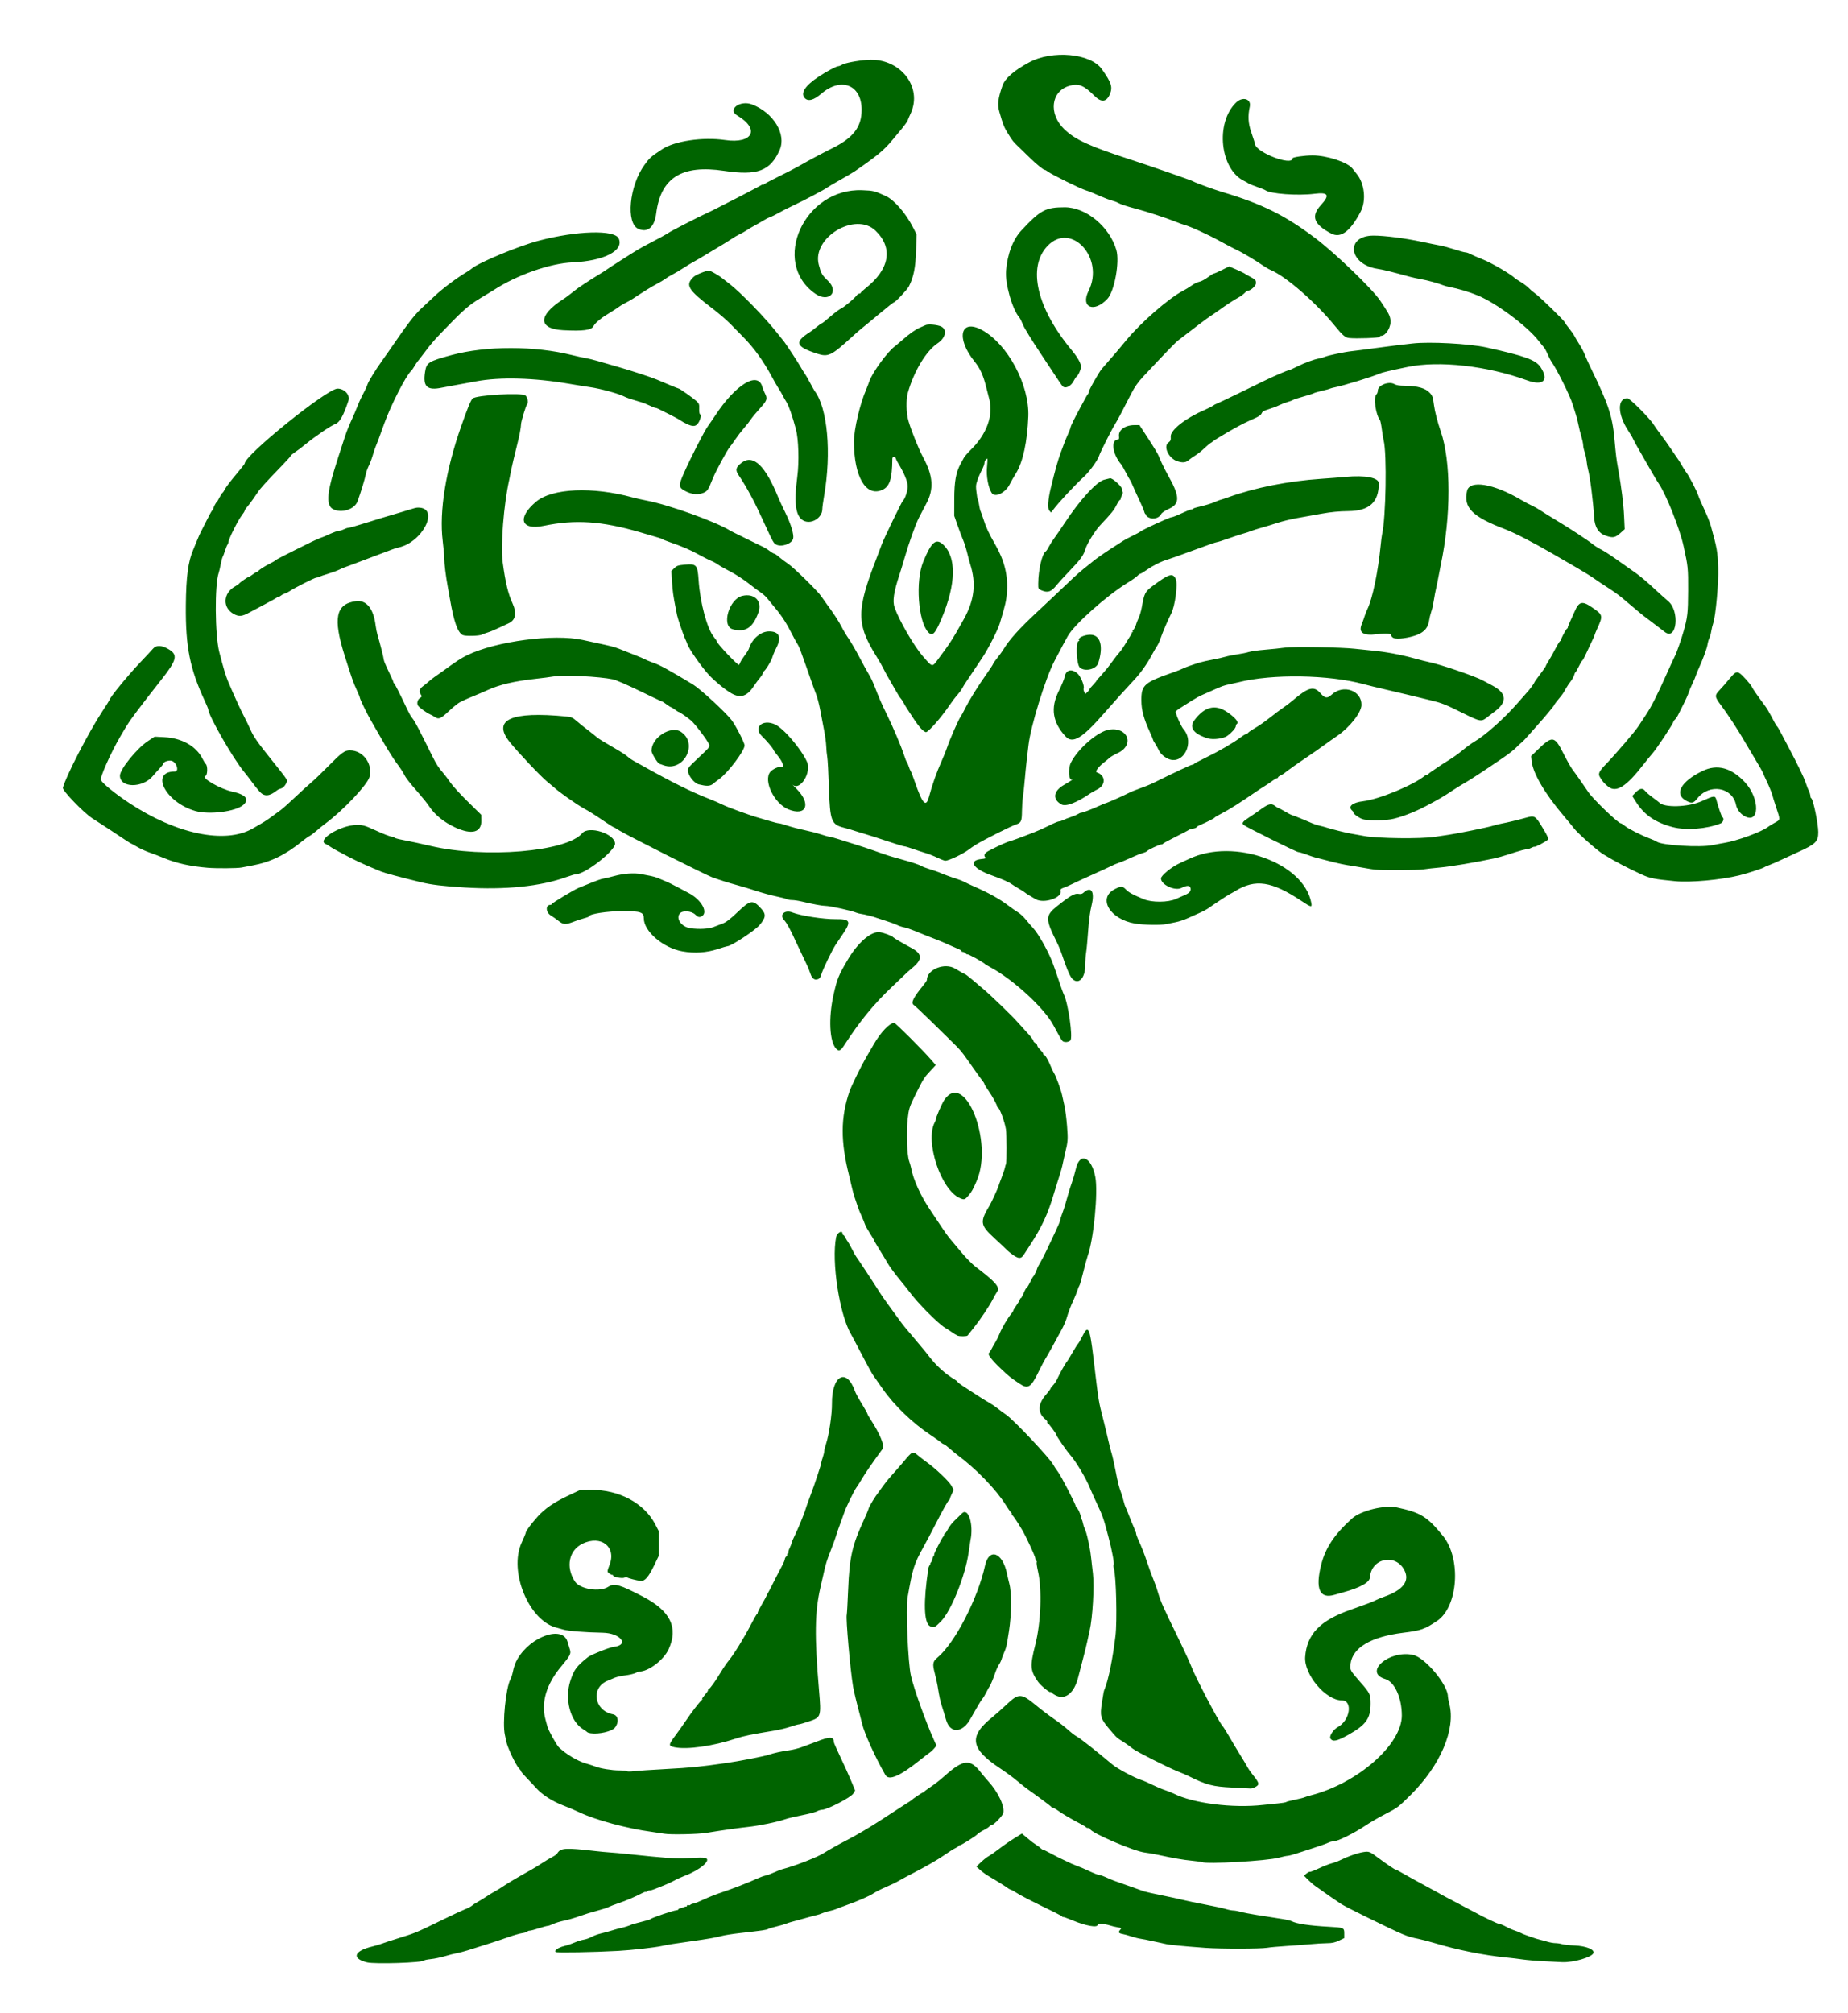 <?xml version="1.0" encoding="UTF-8" standalone="no"?>
<!-- Created with Inkscape (http://www.inkscape.org/) -->

<svg
   xmlns:dc="http://purl.org/dc/elements/1.1/"
   xmlns:cc="http://creativecommons.org/ns#"
   xmlns:rdf="http://www.w3.org/1999/02/22-rdf-syntax-ns#"
   xmlns:svg="http://www.w3.org/2000/svg"
   xmlns="http://www.w3.org/2000/svg"
   xmlns:sodipodi="http://sodipodi.sourceforge.net/DTD/sodipodi-0.dtd"
   xmlns:inkscape="http://www.inkscape.org/namespaces/inkscape"
   version="1.1"
   id="svg80"
   width="2568"
   height="2797.333"
   viewBox="0 0 2568 2797.333"
   sodipodi:docname="logo-darkgreen.svg"
   inkscape:version="0.92.1 r15371">
  <defs
     id="defs84" />
  <sodipodi:namedview
     pagecolor="#ffffff"
     bordercolor="#666666"
     borderopacity="1"
     objecttolerance="10"
     gridtolerance="10"
     guidetolerance="10"
     inkscape:pageopacity="0"
     inkscape:pageshadow="2"
     inkscape:window-width="1920"
     inkscape:window-height="1056"
     id="namedview82"
     showgrid="false"
     inkscape:zoom="0.70710678"
     inkscape:cx="1518.8886"
     inkscape:cy="2003.6302"
     inkscape:window-x="1280"
     inkscape:window-y="0"
     inkscape:window-maximized="1"
     inkscape:current-layer="svg80" />
  <path
     style="fill:#006400;stroke-width:1.333;opacity:1;fill-opacity:1"
     d="m 510,2726.749 c -21.788,-5.328 -18.267,-15.93 7.333,-22.081 4.767,-1.145 10.767,-2.927 13.333,-3.959 2.567,-1.032 13.667,-4.67 24.667,-8.083 22.246,-6.903 23.225,-7.313 58,-24.325 13.567,-6.637 28.126,-13.434 32.355,-15.105 4.229,-1.671 8.729,-4.004 10,-5.184 1.272,-1.18 5.012,-3.616 8.312,-5.412 3.3,-1.797 8.739,-5.143 12.086,-7.436 3.347,-2.293 8.747,-5.598 12,-7.343 3.253,-1.746 8.614,-5.037 11.914,-7.313 5.771,-3.981 23.496,-14.423 37.773,-22.251 3.755,-2.059 10.743,-6.322 15.527,-9.472 4.785,-3.151 11.218,-7.011 14.295,-8.58 3.077,-1.568 6.077,-3.693 6.667,-4.722 4.502,-7.858 11.015,-8.278 53.072,-3.422 6.6,0.762 15.9,1.639 20.667,1.948 4.767,0.309 14.967,1.226 22.667,2.038 57.15,6.022 70.309,6.949 84.667,5.963 16.261,-1.117 22.808,-1.162 25.376,-0.177 7.837,3.007 -8.063,16.529 -28.571,24.298 -4.69,1.777 -11.59,4.936 -15.333,7.019 -3.743,2.084 -10.405,5.146 -14.805,6.805 -4.4,1.659 -9.891,3.848 -12.202,4.865 -2.311,1.016 -5.341,1.848 -6.733,1.848 -1.393,0 -3.252,0.72 -4.132,1.6 -0.88,0.88 -1.6,1.142 -1.6,0.581 0,-0.56 -2.25,0.173 -5,1.63 -9.375,4.966 -22.318,10.502 -32.574,13.933 -5.633,1.884 -12.008,4.339 -14.167,5.456 -2.159,1.116 -9.55,3.482 -16.426,5.257 -6.875,1.775 -17.501,5.065 -23.612,7.311 -6.112,2.246 -15.707,5.034 -21.323,6.195 -5.616,1.161 -12.655,3.295 -15.642,4.741 -2.987,1.446 -6.366,2.63 -7.507,2.63 -1.142,0 -6.671,1.5 -12.287,3.333 -5.616,1.833 -11.357,3.333 -12.758,3.333 -1.401,0 -2.896,0.565 -3.323,1.256 -0.427,0.691 -3.612,1.673 -7.079,2.182 -3.466,0.509 -12.002,2.955 -18.969,5.436 -12.127,4.319 -33.855,11.385 -56.667,18.427 -5.867,1.811 -12.955,3.652 -15.752,4.092 -2.797,0.439 -9.923,2.247 -15.835,4.016 -5.913,1.77 -14.725,3.616 -19.582,4.103 -4.857,0.487 -9.162,1.388 -9.567,2.003 -2.027,3.084 -68.363,5.233 -79.265,2.567 z m 1636,-1.52 c -11,-0.576 -24.5,-1.712 -30,-2.524 -5.5,-0.813 -15.7,-2.038 -22.667,-2.723 -31.352,-3.082 -68.35,-10.517 -100,-20.095 -6.967,-2.108 -16.898,-4.712 -22.069,-5.786 -17.385,-3.61 -18.78,-4.198 -73.931,-31.146 -15.767,-7.704 -31.067,-15.614 -34,-17.579 -11.388,-7.627 -20.89,-14.197 -25.674,-17.755 -2.746,-2.042 -7.093,-5.117 -9.659,-6.834 -2.567,-1.717 -7.222,-5.72 -10.344,-8.895 l -5.678,-5.774 3.677,-2.932 c 2.022,-1.613 4.132,-2.651 4.687,-2.308 0.556,0.343 6.193,-1.827 12.527,-4.823 6.334,-2.996 14.28,-6.123 17.657,-6.95 3.377,-0.826 8.952,-2.904 12.389,-4.617 10.191,-5.08 23.617,-9.764 31.55,-11.008 8.039,-1.261 8.831,-0.936 22.201,9.097 9.41,7.061 21.293,15.077 22.667,15.29 0.733,0.115 1.933,0.569 2.667,1.01 4.682,2.819 37.42,20.902 47.06,25.994 6.384,3.372 12.206,6.582 12.94,7.133 0.733,0.551 9.733,5.354 20,10.672 10.267,5.318 21.967,11.495 26,13.726 13.838,7.655 33.355,16.93 35.677,16.954 1.278,0.013 5.323,1.673 8.989,3.688 3.667,2.015 9.367,4.523 12.667,5.573 3.3,1.05 7.2,2.641 8.667,3.535 2.791,1.702 22.051,8.396 26.685,9.274 1.477,0.28 5.677,1.417 9.333,2.526 3.657,1.109 8.753,2.023 11.324,2.031 2.571,0.013 6.771,0.637 9.333,1.398 2.562,0.761 10.381,1.61 17.376,1.887 15.886,0.629 28.112,5.572 26.187,10.588 -2.236,5.826 -27.819,13.251 -43.456,12.612 -2.631,-0.108 -13.783,-0.666 -24.783,-1.242 z M 772.319,2712.343 c -2.748,-1.938 3.385,-6.289 11.681,-8.287 4.033,-0.971 10.575,-3.189 14.537,-4.928 3.962,-1.74 9.662,-3.526 12.667,-3.969 3.004,-0.443 7.863,-2.156 10.796,-3.805 2.933,-1.649 8.633,-3.757 12.667,-4.683 4.033,-0.927 10.98,-2.821 15.437,-4.21 4.457,-1.389 9.31,-2.758 10.785,-3.042 4.753,-0.915 14.405,-3.858 15.778,-4.811 0.733,-0.509 7.033,-2.316 14,-4.016 6.967,-1.7 12.967,-3.491 13.333,-3.978 1.334,-1.774 31.657,-12.107 36.333,-12.382 1.283,-0.075 2.333,-0.608 2.333,-1.184 0,-0.576 0.561,-1.048 1.247,-1.048 0.686,0 2.936,-0.697 5,-1.549 2.064,-0.852 4.203,-1.452 4.753,-1.333 0.55,0.119 1,-0.449 1,-1.261 0,-0.812 0.881,-1.138 1.957,-0.725 1.077,0.413 2.264,0.255 2.639,-0.352 0.375,-0.607 2.504,-1.467 4.732,-1.913 2.228,-0.446 8.99,-3.148 15.028,-6.005 6.037,-2.857 16.977,-7.16 24.31,-9.562 13.659,-4.474 37.449,-13.737 49.333,-19.208 3.667,-1.688 8.767,-3.517 11.333,-4.066 2.567,-0.548 7.896,-2.51 11.843,-4.359 3.947,-1.849 9.047,-3.841 11.333,-4.427 17.97,-4.601 50.162,-17.256 58.686,-23.068 3.714,-2.533 21.169,-12.321 29.471,-16.527 13.257,-6.716 33.197,-18.455 50.208,-29.558 21.379,-13.954 34.879,-22.686 38.272,-24.755 1.203,-0.733 2.487,-1.651 2.853,-2.039 1.821,-1.927 14.831,-10.628 15.892,-10.628 0.671,0 1.419,-0.45 1.664,-1 0.244,-0.55 3.144,-2.8 6.444,-5 7.873,-5.249 15.059,-10.802 22.027,-17.023 26.244,-23.429 35.608,-24.188 50.886,-4.123 2.065,2.711 6.395,7.838 9.624,11.393 13.978,15.392 23.25,35.121 20.901,44.478 -0.948,3.775 -13.426,16.608 -16.149,16.608 -0.896,0 -2.33,0.845 -3.187,1.877 -0.857,1.032 -3.48,2.849 -5.83,4.037 -5.766,2.915 -9.27,5.126 -10.908,6.882 -2.651,2.842 -22.28,15.204 -24.142,15.204 -1.039,0 -1.888,0.453 -1.888,1.008 0,0.554 -1.939,1.866 -4.309,2.915 -2.37,1.049 -10.02,5.896 -17,10.77 -6.98,4.875 -22.84,14.117 -35.244,20.54 -12.404,6.422 -24.704,13.009 -27.333,14.637 -2.63,1.628 -10.181,5.253 -16.781,8.056 -6.6,2.803 -14.436,6.767 -17.413,8.809 -5.467,3.749 -21.439,10.7 -38.587,16.792 -5.133,1.824 -11.133,4.106 -13.333,5.07 -2.2,0.965 -6.235,2.15 -8.967,2.633 -2.732,0.483 -7.232,1.853 -10,3.044 -2.768,1.191 -5.933,2.29 -7.033,2.444 -1.1,0.153 -8.9,2.223 -17.333,4.598 -8.433,2.376 -17.133,4.774 -19.333,5.329 -2.2,0.555 -5.5,1.654 -7.333,2.441 -1.833,0.787 -7.533,2.428 -12.667,3.645 -5.133,1.218 -10.497,2.833 -11.919,3.59 -2.65,1.41 -6.423,1.96 -38.747,5.645 -10.267,1.171 -21.667,2.945 -25.333,3.942 -8.528,2.32 -19.377,4.219 -42.667,7.467 -23.498,3.277 -32.501,4.718 -40.401,6.463 -10.258,2.266 -42.32,5.88 -61.599,6.945 -33.302,1.838 -84.637,2.766 -86.348,1.56 z m 903.014,-5.777 c -31.498,-2.279 -50.894,-4.181 -56,-5.489 -2.933,-0.752 -6.833,-1.615 -8.667,-1.919 -1.833,-0.304 -6.933,-1.394 -11.333,-2.423 -4.4,-1.029 -10.7,-2.263 -14,-2.742 -3.3,-0.479 -9.3,-1.988 -13.333,-3.353 -4.033,-1.365 -9.583,-2.884 -12.333,-3.376 -5.43,-0.971 -6.147,-2.454 -2.913,-6.027 1.941,-2.145 1.685,-2.371 -3.667,-3.224 -3.165,-0.505 -8.325,-1.764 -11.467,-2.799 -6.365,-2.095 -16.287,-2.523 -16.287,-0.703 0,4.458 -16.605,1.511 -35,-6.211 -7.15,-3.002 -13.009,-5.047 -13.02,-4.545 -0.013,0.502 -0.461,0.3 -1,-0.449 -0.539,-0.748 -5.48,-3.544 -10.98,-6.213 -30.839,-14.964 -47.904,-23.687 -52.434,-26.803 -2.805,-1.929 -6.359,-3.908 -7.898,-4.396 -1.538,-0.488 -3.443,-1.453 -4.232,-2.144 -1.798,-1.573 -17.052,-11.111 -26.256,-16.418 -3.816,-2.2 -9.372,-6.188 -12.346,-8.861 l -5.408,-4.861 6.62,-6.268 c 3.641,-3.447 8.42,-7.191 10.62,-8.32 2.2,-1.129 8.8,-5.749 14.667,-10.265 5.867,-4.517 15.33,-11.086 21.029,-14.598 l 10.362,-6.385 4.971,4.09 c 2.734,2.249 5.981,4.96 7.215,6.023 1.234,1.064 3.934,3.016 6,4.339 2.066,1.323 4.485,3.013 5.376,3.756 0.891,0.743 2.541,2.124 3.667,3.07 1.125,0.946 2.046,1.448 2.046,1.117 0,-0.332 4.95,2.047 11,5.286 6.05,3.239 11.9,6.249 13,6.689 1.1,0.44 5.3,2.446 9.333,4.457 4.033,2.011 9.433,4.413 12,5.337 6.124,2.205 10.76,4.177 21.692,9.226 4.964,2.293 10.096,4.169 11.405,4.169 1.309,0 5.347,1.392 8.975,3.093 3.627,1.701 8.695,3.852 11.262,4.781 14.858,5.376 38.565,13.791 42,14.909 2.2,0.716 13,3.12 24,5.341 11,2.222 24.5,5.165 30,6.541 5.5,1.376 19.6,4.309 31.333,6.517 11.733,2.209 24.333,4.94 28,6.069 3.667,1.129 8.414,2.06 10.55,2.068 2.136,0.013 6.936,0.881 10.667,1.94 3.731,1.059 13.384,2.949 21.451,4.2 8.067,1.251 17.367,2.711 20.667,3.245 3.3,0.534 10.398,1.649 15.774,2.477 5.375,0.828 11.061,2.195 12.635,3.038 6.526,3.493 24.694,6.218 50.924,7.638 21.638,1.172 22,1.327 22,9.463 v 6.368 l -7.37,3.489 c -5.593,2.648 -9.531,3.506 -16.333,3.557 -4.93,0.037 -15.564,0.681 -23.63,1.431 -8.067,0.75 -23.067,1.876 -33.333,2.502 -10.267,0.626 -22.267,1.731 -26.667,2.456 -9.446,1.556 -64.363,1.627 -85.333,0.109 z M 1670,2587.355 c -0.733,-0.352 -7.033,-1.212 -14,-1.91 -12.602,-1.263 -25.047,-3.423 -46.667,-8.1 -6.233,-1.348 -14.333,-2.758 -18,-3.133 -15.137,-1.546 -76.667,-28.044 -76.667,-33.017 0,-0.657 -1.15,-1.195 -2.556,-1.195 -1.405,0 -2.756,-0.45 -3,-1 -0.244,-0.55 -3.444,-2.559 -7.111,-4.464 -12.617,-6.555 -25.346,-14.008 -31.2,-18.268 -3.227,-2.348 -6.627,-4.269 -7.556,-4.269 -0.929,0 -1.889,-0.491 -2.133,-1.092 -0.386,-0.947 -17.23,-13.549 -33.683,-25.199 -2.881,-2.04 -9.296,-7.157 -14.257,-11.372 -4.96,-4.215 -15.503,-11.95 -23.428,-17.19 -41.294,-27.3 -43.981,-44.329 -11.176,-70.802 4.779,-3.856 13.904,-11.937 20.278,-17.957 17,-16.056 20.183,-15.906 41.835,1.976 6.862,5.667 17.755,13.903 24.209,18.303 6.453,4.4 15.143,11.109 19.31,14.908 4.168,3.8 9.326,7.812 11.462,8.917 4.97,2.57 25.834,18.931 50.108,39.294 6.977,5.853 30.43,18.414 40.23,21.546 2.933,0.938 9.833,3.937 15.333,6.666 5.5,2.729 13.3,6.028 17.333,7.331 4.033,1.304 9.564,3.49 12.291,4.859 27.055,13.585 82.183,20.583 124.376,15.79 5.867,-0.667 15.167,-1.616 20.667,-2.111 5.5,-0.494 10.6,-1.363 11.333,-1.93 0.733,-0.567 6.133,-1.996 12,-3.174 5.867,-1.178 11.867,-2.681 13.333,-3.339 1.467,-0.658 5.367,-1.883 8.667,-2.723 64.974,-16.538 126.698,-70.63 126.651,-110.991 -0.028,-24.807 -10.023,-46.75 -23.074,-50.66 -31.083,-9.313 6.118,-41.124 39.075,-33.414 16.627,3.89 48.014,41.554 48.014,57.615 0,1.441 0.9,6.075 2,10.298 9.108,34.967 -12.242,85.33 -53.572,126.375 -17.071,16.953 -18.69,18.189 -34.174,26.086 -8.94,4.56 -21.354,11.707 -27.587,15.883 -17.482,11.712 -39.93,22.774 -46.216,22.774 -1.788,0 -4.911,0.859 -6.942,1.909 -2.03,1.05 -10.55,4.115 -18.934,6.812 -8.383,2.697 -19.598,6.338 -24.921,8.091 -5.323,1.753 -10.867,3.188 -12.319,3.188 -1.452,0 -6.997,1.179 -12.322,2.621 -16.734,4.53 -100.345,9.27 -107.015,6.067 z m -746.667,-39.354 c -3.667,-0.644 -11.767,-1.853 -18,-2.686 -33.371,-4.46 -77.474,-16.347 -99.727,-26.879 -6.083,-2.879 -16.579,-7.341 -23.326,-9.916 -14.654,-5.592 -28.73,-14.639 -36.948,-23.747 -3.3,-3.657 -9.45,-10.194 -13.667,-14.525 C 727.45,2465.916 724,2461.838 724,2461.186 c 0,-0.652 -1.187,-2.373 -2.637,-3.823 -4.564,-4.564 -16.579,-30.034 -17.94,-38.03 -0.25,-1.467 -1.077,-5.367 -1.838,-8.667 -3.661,-15.874 1.309,-65.343 7.773,-77.365 0.976,-1.816 2.23,-5.402 2.787,-7.969 2.306,-10.643 3.648,-14.505 7.065,-20.335 18.435,-31.457 62.448,-46.703 69.347,-24.021 1.287,4.229 2.854,9.389 3.483,11.466 1.652,5.453 0.048,8.513 -11.929,22.759 -20.936,24.901 -28.605,50.647 -22.093,74.175 1.11,4.01 2.258,8.249 2.551,9.42 1.358,5.423 12.908,26.242 16.302,29.385 10.353,9.584 25.342,18.579 36.462,21.881 6.233,1.851 12.703,3.94 14.377,4.643 6.263,2.63 22.633,5.294 32.544,5.295 5.64,5e-4 10.561,0.497 10.936,1.104 0.375,0.607 4.76,0.599 9.745,-0.017 4.985,-0.616 25.264,-1.978 45.064,-3.028 33.727,-1.788 46.066,-3.018 82.667,-8.244 18.998,-2.712 53.172,-9.377 60,-11.701 7.11,-2.42 16.649,-4.491 28,-6.079 5.133,-0.718 12.633,-2.564 16.667,-4.103 4.033,-1.538 8.833,-3.307 10.667,-3.931 1.833,-0.623 6.633,-2.418 10.667,-3.987 18.765,-7.302 24,-7.167 24,0.619 0,0.918 4.125,10.302 9.168,20.852 5.042,10.55 11.709,25.314 14.814,32.807 l 5.646,13.624 -2.481,4.142 c -3.226,5.386 -36.342,22.598 -43.517,22.618 -1.63,0 -4.656,0.89 -6.724,1.969 -2.068,1.079 -8.368,2.914 -14,4.079 -17.053,3.527 -26.037,5.628 -30.24,7.072 -11.584,3.979 -36.677,9.141 -52.667,10.834 -12.881,1.363 -35.921,4.653 -57.333,8.185 -11.45,1.889 -49.563,2.669 -58,1.187 z M 1712,2483.801 c -26.793,-1.29 -35.592,-3.622 -60.667,-16.077 -2.933,-1.457 -9.833,-4.426 -15.333,-6.597 -13.549,-5.348 -57.038,-27.375 -62,-31.403 -4.949,-4.016 -12.063,-8.974 -17.302,-12.056 -4.277,-2.517 -6.403,-4.682 -16.683,-17.002 -10.649,-12.76 -11.616,-16.539 -8.826,-34.461 2.451,-15.742 2.584,-16.401 3.938,-19.539 4.919,-11.4 11.182,-42.245 14.956,-73.645 2.433,-20.245 0.991,-82.305 -2.168,-93.32 -0.644,-2.245 -0.838,-4.62 -0.431,-5.278 1.17,-1.894 -1.934,-18.846 -7.037,-38.424 -6.695,-25.685 -8.027,-29.545 -16.108,-46.667 -3.98,-8.433 -8.418,-18.333 -9.862,-22 -5.001,-12.695 -19.794,-37.376 -27.581,-46.016 -4.659,-5.17 -18.895,-25.819 -18.895,-27.407 0,-1.613 -11.078,-16.578 -12.272,-16.578 -0.67,0 -0.878,-0.552 -0.461,-1.226 0.417,-0.675 -0.617,-2.325 -2.298,-3.667 -10.804,-8.627 -11.058,-20.569 -0.704,-33.086 0.616,-0.745 2.608,-3.154 4.426,-5.354 1.818,-2.2 3.306,-4.423 3.307,-4.939 9e-4,-0.517 1.54,-2.478 3.421,-4.359 1.881,-1.881 4.637,-6.172 6.125,-9.537 2.871,-6.491 11.657,-22.044 13.085,-23.165 0.467,-0.367 3.763,-5.756 7.324,-11.976 3.561,-6.22 7.246,-12.081 8.188,-13.023 0.942,-0.942 3.628,-5.603 5.968,-10.357 8.041,-16.334 10.289,-12.08 15.161,28.69 7.811,65.367 6.917,59.804 14.239,88.667 2.232,8.8 5.189,21.1 6.571,27.333 1.381,6.233 3.452,14.333 4.601,18 1.149,3.667 3.6,14.467 5.446,24 3.325,17.172 4.624,22.302 7.932,31.333 0.94,2.567 2.454,7.667 3.365,11.333 0.911,3.667 2.067,7.267 2.568,8 0.502,0.733 2.842,6.433 5.2,12.667 2.359,6.233 5.158,13.036 6.22,15.118 1.062,2.082 1.594,4.332 1.181,5 -0.413,0.668 -0.116,1.215 0.661,1.215 0.776,0 1.412,1.01 1.412,2.246 0,1.235 1.104,4.685 2.452,7.667 5.859,12.95 8.487,19.665 13.356,34.12 2.847,8.451 6.821,19.251 8.831,24 2.01,4.749 4.708,12.534 5.995,17.301 1.287,4.767 4.561,13.467 7.277,19.333 2.716,5.867 6.049,13.067 7.409,16 1.359,2.933 8.186,17.033 15.17,31.333 6.984,14.3 14.149,29.9 15.922,34.667 5.508,14.809 38.42,77.745 43.579,83.333 1.354,1.467 5.724,8.367 9.71,15.333 3.987,6.967 10.617,18.067 14.735,24.667 4.117,6.6 8.784,14.4 10.371,17.333 1.587,2.933 5.117,8.033 7.844,11.333 5.935,7.18 7.865,10.748 7.048,13.028 -0.797,2.226 -7.584,5.694 -10.633,5.434 -1.32,-0.112 -12.9,-0.71 -25.733,-1.328 z m -481.703,-17.467 c -14.427,-25.264 -29.36,-58.252 -32.442,-71.667 -0.926,-4.033 -2.349,-9.733 -3.161,-12.667 -3.426,-12.378 -8.26,-32.474 -9.3,-38.667 -3.88,-23.087 -10.227,-95.329 -8.755,-99.632 0.32,-0.936 1.204,-16.8 1.965,-35.255 1.861,-45.161 5.575,-61.359 22.422,-97.779 2.883,-6.233 5.613,-12.861 6.065,-14.728 0.704,-2.906 9.438,-17.204 13.575,-22.224 0.733,-0.89 3.733,-5.033 6.667,-9.207 2.933,-4.174 8.685,-11.246 12.781,-15.716 4.096,-4.47 10.963,-12.327 15.258,-17.46 12.695,-15.171 12.864,-15.248 20.121,-9.128 3.344,2.82 8.652,6.934 11.794,9.141 11.946,8.39 31.357,26.759 34.647,32.788 l 3.348,6.135 -2.642,5.468 c -1.453,3.007 -2.642,6.047 -2.642,6.754 0,0.708 -0.48,1.486 -1.067,1.731 -1.362,0.567 -9.267,14.687 -19.658,35.111 -4.477,8.8 -11.627,22.3 -15.888,30 -13.367,24.152 -15.022,29.379 -22.155,69.972 -2.72,15.481 0.511,91.607 4.642,109.361 4.318,18.558 20.076,62.626 31.492,88.07 l 3.967,8.842 -2.999,3.688 c -1.65,2.029 -4.275,4.523 -5.835,5.544 -1.559,1.02 -7.71,5.755 -13.668,10.522 -28.485,22.789 -43.742,29.391 -48.533,21 z m -292.635,-38.454 c -9.107,-1.841 -9.032,-3.075 0.996,-16.546 4.367,-5.867 10.696,-14.786 14.065,-19.822 8.038,-12.015 18.933,-26.224 22.462,-29.294 1.548,-1.347 1.915,-1.974 0.815,-1.393 -1.709,0.903 -0.108,-1.436 6.687,-9.769 0.722,-0.886 1.313,-2.236 1.313,-3 0,-0.764 0.498,-1.39 1.107,-1.39 1.453,0 8.672,-10.108 16.414,-22.984 3.412,-5.675 8.556,-13.175 11.431,-16.667 7.056,-8.57 20.894,-31.067 30.357,-49.349 4.27,-8.25 8.172,-15 8.672,-15 0.499,0 0.908,-0.774 0.908,-1.72 0,-0.946 2.493,-5.989 5.54,-11.207 3.047,-5.218 6.146,-10.893 6.886,-12.613 0.74,-1.72 1.925,-4.027 2.634,-5.127 0.709,-1.1 2.599,-4.7 4.2,-8 2.975,-6.131 10.206,-20.129 15.439,-29.886 1.607,-2.996 2.957,-6.423 3,-7.617 0.043,-1.194 0.972,-2.912 2.064,-3.818 1.092,-0.906 1.657,-2.18 1.255,-2.83 -0.402,-0.65 -0.06,-1.182 0.76,-1.182 0.82,0 1.17,-0.518 0.779,-1.152 -0.392,-0.634 0.473,-3.605 1.921,-6.602 1.448,-2.998 2.633,-6.113 2.633,-6.923 0,-0.81 1.845,-5.189 4.1,-9.731 4.602,-9.27 13.878,-31.831 15.183,-36.925 0.469,-1.833 3.463,-10.233 6.651,-18.667 3.189,-8.433 7.405,-20.433 9.368,-26.667 1.964,-6.233 3.916,-12.233 4.339,-13.333 0.423,-1.1 1.008,-3.433 1.301,-5.185 0.293,-1.752 1.392,-5.652 2.442,-8.667 1.051,-3.015 1.919,-6.715 1.929,-8.222 0.011,-1.508 1.2,-6.308 2.642,-10.667 4.065,-12.284 8.286,-41.044 8.132,-55.41 -0.426,-39.717 20.42,-50.801 32.14,-17.09 0.875,2.516 5.081,10.246 9.348,17.178 4.267,6.932 7.758,13.13 7.758,13.774 0,0.644 2.021,4.272 4.491,8.063 12.909,19.811 19.773,36.469 16.737,40.617 -14.229,19.436 -23.812,33.301 -28.298,40.942 -3.014,5.133 -6.834,11.161 -8.489,13.396 -3.033,4.093 -14.508,27.747 -16.465,33.938 -0.579,1.833 -2.958,8.433 -5.286,14.667 -2.328,6.233 -4.751,13.133 -5.384,15.333 -1.426,4.953 -5.512,16.298 -9.363,26 -3.809,9.595 -5.982,16.491 -7.771,24.667 -0.802,3.667 -3.198,14.167 -5.324,23.333 -8.018,34.576 -8.493,67.681 -2.058,143.333 3.151,37.05 2.977,37.572 -14.521,43.416 -6.452,2.155 -12.597,3.918 -13.655,3.918 -1.058,0 -6.279,1.488 -11.602,3.307 -5.323,1.819 -15.378,4.25 -22.345,5.402 -33.364,5.52 -42.287,7.364 -53.419,11.04 -31.778,10.492 -67.664,15.618 -84.918,12.131 z m 911.151,-12.075 c -2.128,-3.038 3.938,-12.639 10.056,-15.913 17.268,-9.241 21.472,-37.225 5.593,-37.225 -22.237,0 -52.553,-36.047 -50.767,-60.362 2.32,-31.574 20.631,-50.619 62.972,-65.493 22.549,-7.921 30.497,-10.935 34.891,-13.229 2.324,-1.213 7.724,-3.448 12,-4.967 26.403,-9.378 35.811,-21.862 27.894,-37.015 -12.32,-23.582 -45.942,-16.465 -47.731,10.103 -0.479,7.112 -13.575,14.428 -37.432,20.91 -3.826,1.04 -9.052,2.527 -11.614,3.305 -20.842,6.332 -27.299,-8.151 -18.69,-41.918 5.995,-23.516 18.402,-42.067 42.897,-64.143 11.961,-10.779 45.136,-18.951 62.113,-15.301 33.235,7.147 42.097,12.603 64.001,39.404 25.858,31.64 21.3,98.652 -8.048,118.326 -17.245,11.56 -22.276,13.318 -46.948,16.401 -44.949,5.617 -70.502,20.718 -73.3,43.315 -1.044,8.433 -0.834,8.815 14.426,26.242 12.612,14.404 13.525,16.371 13.498,29.09 -0.044,20.662 -6.46,29.522 -31.517,43.528 -15.213,8.503 -20.979,9.676 -24.294,4.943 z M 820.671,2408.372 c -2.198,-0.337 -4.298,-1.04 -4.667,-1.563 -0.369,-0.522 -2.857,-2.278 -5.529,-3.9 -18.14,-11.018 -26.338,-42.296 -17.773,-67.811 5.175,-15.417 8.386,-19.718 24.214,-32.443 4.153,-3.339 29.84,-13.585 35.749,-14.261 22.551,-2.577 9.784,-19.244 -15.112,-19.729 -25.053,-0.488 -47.644,-2.3 -54.888,-4.402 -4.033,-1.171 -7.633,-2.193 -8,-2.272 -39.138,-8.447 -68.422,-78.507 -49.65,-118.781 3.108,-6.667 5.65,-12.873 5.65,-13.79 0,-2.039 7.718,-12.383 16.588,-22.231 9.804,-10.886 22.359,-19.542 41.502,-28.618 l 17.136,-8.123 15.387,-0.21 c 38.713,-0.529 73.876,18.299 89.199,47.761 l 4.854,9.333 v 17.353 17.353 l -6.156,12.731 c -8.047,16.642 -13.041,22.433 -18.862,21.868 -5.609,-0.544 -17.825,-3.704 -19.048,-4.927 -0.524,-0.524 -2.123,-0.325 -3.555,0.441 C 864.798,2193.714 852,2191.309 852,2189.2 c 0,-0.66 -0.45,-1.055 -1,-0.877 -0.55,0.178 -2.43,-0.685 -4.177,-1.916 -3.344,-2.357 -3.334,-2.686 0.365,-12.406 9.401,-24.709 -11.918,-41.331 -37.429,-29.183 -19.184,9.135 -24.008,32.383 -10.914,52.59 7.031,10.85 34.734,15.197 46.641,7.317 7.972,-5.276 15.775,-3.025 48.137,13.881 37.934,19.817 49.186,42.747 35.689,72.728 -6.776,15.051 -28.114,31.333 -41.063,31.333 -0.644,0 -2.985,0.905 -5.202,2.011 -2.217,1.106 -8.539,2.582 -14.05,3.281 -5.511,0.699 -12.039,2.133 -14.508,3.188 -2.469,1.055 -7.076,2.986 -10.239,4.293 -23.751,9.809 -18.644,41.567 7.497,46.621 7.395,1.43 8.823,10.799 2.811,18.442 -4.222,5.367 -22.509,9.614 -33.887,7.87 z m 502.679,-5.99 c -4.5,-2.609 -7.067,-6.725 -9.384,-15.049 -1.225,-4.4 -3.423,-11.594 -4.885,-15.987 -2.471,-7.426 -3.458,-12.003 -6.329,-29.346 -0.607,-3.667 -2.352,-11.452 -3.877,-17.301 -3.293,-12.628 -2.703,-16.055 3.671,-21.321 24.083,-19.898 56.13,-81.773 66.267,-127.945 5.547,-25.263 24.34,-18.53 30.449,10.909 1.026,4.946 2.521,11.393 3.321,14.326 3.36,12.323 3.111,42.842 -0.54,66 -3.536,22.43 -3.349,21.649 -7.597,31.667 -0.855,2.017 -1.635,3.967 -1.732,4.333 -1.064,4 -2.815,7.929 -4.779,10.72 -1.311,1.863 -3.63,7.089 -5.155,11.614 -2.748,8.157 -6.83,17.717 -8.112,18.999 -0.367,0.367 -2.161,3.667 -3.987,7.333 -1.826,3.667 -4.251,7.696 -5.39,8.954 -1.138,1.258 -5.044,7.514 -8.68,13.901 -3.636,6.388 -7.624,13.381 -8.862,15.54 -6.655,11.604 -16.977,16.956 -24.398,12.654 z m 144.055,-46.447 c -2.894,-1.444 -5.735,-3.37 -6.313,-4.28 -0.578,-0.91 -1.06,-1.24 -1.072,-0.732 -0.056,2.508 -13.797,-8.602 -17.753,-14.352 -10.761,-15.644 -11.171,-21.431 -3.624,-51.159 7.816,-30.786 9.539,-76.715 3.815,-101.707 -1.465,-6.396 -2.308,-12.204 -1.873,-12.908 0.435,-0.704 0.181,-1.656 -0.565,-2.117 -0.745,-0.461 -1.355,-2.01 -1.355,-3.443 0,-2.462 -13.054,-30.611 -18.196,-39.237 -7.872,-13.205 -12.94,-20.667 -14.039,-20.667 -0.69,0 -0.926,-0.532 -0.525,-1.182 0.402,-0.65 -0.032,-1.816 -0.966,-2.59 -0.933,-0.774 -4.376,-5.674 -7.652,-10.887 -13.411,-21.346 -41.18,-49.996 -66.776,-68.897 -2.152,-1.589 -7.019,-5.639 -10.814,-9 -3.796,-3.361 -7.492,-6.11 -8.214,-6.11 -0.722,0 -2.552,-1.137 -4.066,-2.527 -1.514,-1.39 -7.813,-5.875 -13.999,-9.967 -25.075,-16.589 -50.589,-41.099 -66.562,-63.941 -5.606,-8.016 -11.729,-16.753 -13.607,-19.415 -1.879,-2.662 -9.001,-15.635 -15.828,-28.828 -6.827,-13.193 -13.477,-25.787 -14.778,-27.987 -16.149,-27.306 -27.512,-101.448 -20.712,-135.136 1.201,-5.948 8.734,-10.143 8.734,-4.864 0,1.1 0.499,2 1.108,2 0.609,0 1.933,1.65 2.942,3.667 1.009,2.017 2.553,4.567 3.432,5.667 0.878,1.1 3.567,5.896 5.975,10.658 2.408,4.762 4.902,9.262 5.544,10 1.448,1.666 25.319,37.912 31.666,48.082 2.567,4.113 7.667,11.562 11.333,16.555 3.667,4.992 10.217,14.001 14.556,20.019 4.339,6.018 8.546,11.635 9.349,12.481 0.803,0.846 6.175,7.239 11.938,14.206 5.763,6.967 12.051,14.467 13.972,16.667 1.921,2.2 5.537,6.7 8.034,10 10.185,13.455 23.056,25.122 36.484,33.071 2.017,1.194 3.667,2.583 3.667,3.087 0,0.504 3.45,3.171 7.667,5.927 23.222,15.178 29.618,19.241 35.667,22.652 3.667,2.068 9.367,5.916 12.667,8.552 3.3,2.636 8.415,6.412 11.366,8.392 10.445,7.005 60.994,60.644 65.638,69.65 1.135,2.202 4.124,6.703 6.641,10.003 4.297,5.633 25.479,46.801 24.588,47.788 -0.226,0.25 0.444,1.15 1.487,2 2.421,1.971 6.575,12.656 5.559,14.3 -0.423,0.685 -0.201,1.245 0.494,1.245 0.695,0 1.682,2.229 2.193,4.954 0.511,2.725 1.723,6.489 2.694,8.366 2.627,5.08 7.246,25.653 8.67,38.615 0.689,6.269 1.927,17.099 2.752,24.066 2.09,17.654 -0.466,61.588 -4.616,79.333 -1.2,5.133 -2.774,12.281 -3.497,15.884 -0.723,3.603 -3.475,14.703 -6.116,24.667 -2.641,9.964 -5.349,20.404 -6.019,23.2 -5.338,22.288 -17.826,32.804 -31.095,26.184 z m -175.244,-96.455 c -8.333,-4.619 -9.15,-33.449 -2.248,-79.381 0.378,-2.512 1.451,-5.053 2.387,-5.646 0.935,-0.594 1.177,-1.088 0.537,-1.1 -0.64,-0.013 -0.368,-0.979 0.605,-2.15 0.972,-1.172 1.958,-3.374 2.19,-4.895 0.232,-1.521 1.083,-3.562 1.892,-4.537 0.809,-0.974 1.087,-1.771 0.618,-1.771 -1.083,0 11.437,-24.514 12.825,-25.111 0.568,-0.244 1.033,-1.294 1.033,-2.333 0,-1.039 0.506,-1.889 1.124,-1.889 0.618,0 2.558,-2.788 4.31,-6.195 1.752,-3.407 5.841,-8.657 9.087,-11.667 3.245,-3.009 7.816,-7.441 10.157,-9.847 8.838,-9.086 16.573,15.243 11.871,37.338 -0.355,1.671 -1.517,9.338 -2.581,17.038 -4.372,31.638 -24.181,81.021 -38.292,95.461 -8.704,8.907 -10.281,9.586 -15.514,6.686 z m 124.505,-336.95 c -13.439,-9.066 -13.999,-9.516 -26.183,-21.038 -12.078,-11.422 -18.471,-19.752 -16.343,-21.294 0.656,-0.475 2.264,-2.964 3.573,-5.531 1.309,-2.567 3.853,-7.067 5.652,-10 1.799,-2.933 4.315,-8.033 5.59,-11.333 3.07,-7.944 11.422,-22.103 16.711,-28.328 1.283,-1.51 2.333,-3.253 2.333,-3.873 0,-0.62 2.1,-4.049 4.667,-7.622 2.567,-3.573 4.667,-7.174 4.667,-8.003 0,-0.829 0.49,-1.507 1.088,-1.507 0.598,0 2.456,-3.3 4.128,-7.333 1.672,-4.033 3.512,-7.333 4.089,-7.333 0.577,0 2.722,-3.45 4.766,-7.667 2.044,-4.217 4.191,-7.988 4.771,-8.38 0.941,-0.637 4.853,-9.042 5.404,-11.614 0.119,-0.554 1.99,-4.006 4.159,-7.673 2.169,-3.667 5.896,-10.867 8.281,-16 2.386,-5.133 7.708,-16.378 11.826,-24.988 4.118,-8.61 7.487,-16.599 7.487,-17.753 0,-1.154 1.123,-4.909 2.496,-8.345 1.373,-3.436 3.489,-9.847 4.703,-14.247 3.639,-13.193 6.41,-22.255 9.173,-30 1.439,-4.033 3.927,-12.73 5.529,-19.327 5.548,-22.844 21.516,-15.667 26.82,12.054 4.045,21.141 -2.242,86.423 -10.55,109.559 -1.11,3.091 -3.891,13.276 -6.18,22.633 -2.289,9.358 -4.645,17.629 -5.235,18.381 -0.591,0.752 -1.83,3.767 -2.755,6.7 -0.924,2.933 -3.381,9.012 -5.459,13.509 -4.294,9.291 -7.265,17.129 -9.789,25.825 -0.958,3.3 -3.826,9.9 -6.374,14.667 -9.585,17.931 -19.358,35.514 -22.606,40.667 -1.849,2.933 -6.12,11.033 -9.492,18 -11.006,22.738 -14.977,25.273 -26.948,17.197 z m -85.96,-66.612 c -1.811,-0.76 -5.111,-2.736 -7.333,-4.391 -2.222,-1.654 -6.74,-4.603 -10.04,-6.551 -9.708,-5.733 -39.043,-35.352 -49.785,-50.268 -1.585,-2.2 -7.887,-10.072 -14.005,-17.493 -6.118,-7.421 -13.248,-17.18 -15.844,-21.687 -2.596,-4.507 -7.941,-13.359 -11.877,-19.672 -3.936,-6.313 -7.156,-11.844 -7.156,-12.292 0,-0.448 -2.621,-4.883 -5.824,-9.856 -3.203,-4.973 -6.277,-10.542 -6.831,-12.375 -0.554,-1.833 -2.657,-6.933 -4.673,-11.333 -2.016,-4.4 -4.426,-10.4 -5.356,-13.333 -0.93,-2.933 -2.761,-8.333 -4.07,-12 -1.309,-3.667 -3.081,-9.967 -3.938,-14 -0.857,-4.033 -2.7,-11.833 -4.096,-17.333 -11.982,-47.203 -11.828,-80.722 0.537,-116.667 2.628,-7.64 15.852,-34.733 22.7,-46.506 3.787,-6.511 8.686,-14.962 10.886,-18.779 9.827,-17.05 22.201,-30.049 28.604,-30.049 1.876,0 40.272,38.369 51.699,51.662 l 6.013,6.995 -8.059,8.615 c -7.94,8.488 -9.443,10.905 -19.93,32.062 -8.744,17.639 -9.464,19.904 -11.1,34.906 -1.959,17.967 -0.833,49.427 2.063,57.636 1.134,3.214 2.323,7.283 2.642,9.042 3.101,17.103 13.543,39.846 28.069,61.137 4.4,6.449 11,16.33 14.667,21.956 3.667,5.627 8.901,12.876 11.631,16.11 2.731,3.234 10.007,11.9 16.171,19.258 6.163,7.359 14.729,16.053 19.035,19.322 27.923,21.194 34.42,28.627 30.238,34.596 -1.242,1.773 -3.883,6.401 -5.869,10.285 -5.035,9.844 -17.543,28.544 -27.036,40.418 -4.397,5.5 -8.135,10.2 -8.306,10.445 -0.867,1.242 -10.956,1.344 -13.825,0.139 z m 77.795,-111.591 c -3.024,-2.014 -7.273,-5.461 -9.442,-7.661 -2.169,-2.2 -9.798,-9.381 -16.952,-15.959 -20.241,-18.608 -20.823,-22.578 -6.75,-46.041 2.372,-3.955 11.562,-23.98 12.044,-26.245 0.185,-0.868 2.166,-6.324 4.403,-12.124 2.237,-5.8 4.354,-12.13 4.705,-14.066 0.351,-1.936 1.004,-4.113 1.452,-4.837 1.003,-1.623 0.942,-41.632 -0.075,-48.061 -1.697,-10.74 -9.095,-30.667 -11.386,-30.667 -0.643,0 -1.049,-0.45 -0.902,-1 0.426,-1.596 -6.402,-14.123 -12.239,-22.456 -2.948,-4.209 -5.361,-8.178 -5.361,-8.821 0,-0.643 -0.623,-1.893 -1.384,-2.779 -1.672,-1.946 -11.027,-14.968 -21.539,-29.984 -8.795,-12.562 -10.658,-14.758 -21.744,-25.628 -4.4,-4.314 -17.6,-17.253 -29.333,-28.753 -11.733,-11.5 -22.683,-21.803 -24.333,-22.897 -4.205,-2.787 -0.447,-10.372 13.684,-27.615 2.557,-3.121 4.65,-6.232 4.65,-6.913 0,-14.771 24.795,-24.742 39.362,-15.828 6.584,4.029 12.503,7.329 13.154,7.333 0.65,0 5.151,3.366 10,7.47 4.849,4.104 12.111,10.254 16.137,13.667 10.904,9.242 38.484,35.872 47.271,45.641 4.237,4.71 10.937,12.11 14.889,16.445 3.953,4.335 7.186,8.663 7.186,9.62 0,0.956 1.2,2.381 2.667,3.166 1.467,0.785 2.667,2.286 2.667,3.336 0,1.05 2.06,3.969 4.578,6.486 2.518,2.518 4.218,4.938 3.778,5.378 -0.44,0.44 -0.159,0.8 0.624,0.8 1.758,0 6.479,7.86 9.834,16.372 1.383,3.51 3.502,7.888 4.709,9.729 2.58,3.938 9.462,22.917 11.083,30.566 0.622,2.933 2.083,9.533 3.247,14.667 1.164,5.133 2.778,17.736 3.586,28.005 1.452,18.456 1.209,21.883 -2.644,37.328 -0.732,2.933 -1.942,8.333 -2.69,12 -1.631,7.997 -3.365,14.233 -7.413,26.667 -1.671,5.133 -4.09,12.933 -5.376,17.333 -8.436,28.872 -16.795,46.843 -34.109,73.333 -2.876,4.4 -6.483,9.95 -8.016,12.333 -3.448,5.362 -6.729,5.516 -14.022,0.661 z m -74.724,-79.602 c -26.411,-11.489 -48.798,-79.152 -34.826,-105.258 0.825,-1.54 1.414,-2.945 1.31,-3.12 -0.799,-1.351 8.296,-22.584 12,-28.012 28.404,-41.64 68.377,58.072 45.031,112.332 -5.195,12.075 -7.025,15.369 -11.294,20.333 -5.339,6.208 -6.03,6.419 -12.221,3.726 z m -172.003,-207.681 c -9.117,-10.005 -10.666,-42.379 -3.558,-74.378 4.997,-22.498 6.852,-27.091 19.831,-49.11 14.178,-24.055 32.739,-39.953 44.614,-38.215 5.943,0.87 17.248,5.172 18.626,7.088 0.727,1.011 14.533,9.088 25.38,14.848 14.897,7.911 15.402,15.835 1.728,27.117 -3.083,2.544 -6.438,5.445 -7.457,6.448 -1.019,1.003 -10.496,10.035 -21.062,20.071 -26.004,24.702 -45.219,48.176 -66.91,81.739 -4.975,7.698 -7.335,8.624 -11.192,4.391 z m 314.37,-10.871 c -1.693,-2.04 -5.97,-9.523 -12.291,-21.507 -12.601,-23.888 -55.822,-63.633 -87.853,-80.787 -3.3,-1.767 -6.3,-3.513 -6.667,-3.88 -3.393,-3.393 -25.333,-15.418 -25.333,-13.884 0,0.408 -0.943,-0.201 -2.095,-1.354 -1.152,-1.152 -2.952,-2.095 -4,-2.095 -1.048,0 -1.905,-0.527 -1.905,-1.172 0,-0.644 -1.95,-1.94 -4.333,-2.88 -2.383,-0.94 -8.533,-3.634 -13.667,-5.986 -5.133,-2.353 -11.733,-5.183 -14.667,-6.289 -8.017,-3.024 -22.891,-8.952 -32.981,-13.146 -4.939,-2.053 -11.239,-4.142 -14,-4.643 -2.761,-0.501 -7.119,-1.961 -9.686,-3.244 -2.567,-1.283 -9.767,-3.918 -16,-5.855 -6.233,-1.937 -12.233,-3.897 -13.333,-4.355 -1.1,-0.458 -2.6,-0.973 -3.333,-1.144 -0.733,-0.171 -4.027,-1.042 -7.32,-1.936 -3.293,-0.894 -7.793,-1.849 -10,-2.122 -2.207,-0.273 -5.213,-1.031 -6.68,-1.684 -6.204,-2.763 -36.903,-9.496 -43.333,-9.504 -4.525,-0.01 -15.963,-2.13 -32.886,-6.108 -4.52,-1.063 -10.41,-1.932 -13.088,-1.932 -2.678,0 -5.933,-0.57 -7.234,-1.266 -1.301,-0.696 -8.054,-2.454 -15.006,-3.906 -6.953,-1.452 -18.899,-4.707 -26.547,-7.234 -7.648,-2.527 -19.906,-6.232 -27.239,-8.234 -12.479,-3.406 -21.332,-6.191 -35.042,-11.025 -8.307,-2.929 -119.59,-58.997 -128.56,-64.773 -4.181,-2.692 -7.983,-4.895 -8.449,-4.895 -0.465,0 -5.144,-2.901 -10.397,-6.446 -17.658,-11.918 -21.324,-14.234 -31.551,-19.939 -9.75,-5.438 -33.979,-22.533 -40.084,-28.282 -1.168,-1.1 -5.831,-5 -10.363,-8.667 -8.716,-7.053 -40.705,-40.923 -52.003,-55.059 -24.617,-30.804 2.02,-42.837 78.3,-35.369 7.498,0.734 9.265,1.487 14.763,6.298 3.435,3.005 10.599,8.764 15.92,12.797 5.321,4.033 10.678,8.302 11.904,9.485 2.011,1.941 8.435,5.88 31.974,19.607 4.174,2.434 9.089,5.816 10.922,7.514 1.833,1.699 5.383,4.207 7.889,5.574 2.505,1.367 7.758,4.285 11.673,6.486 41.232,23.172 68.442,36.709 93.672,46.599 6.912,2.709 15.612,6.476 19.333,8.371 6.743,3.433 39.297,15.276 49.433,17.983 2.933,0.783 9.956,2.84 15.606,4.569 5.65,1.729 11.35,3.149 12.667,3.154 1.317,0.01 6.677,1.463 11.912,3.24 5.235,1.777 15.735,4.536 23.333,6.131 7.598,1.595 18.178,4.337 23.51,6.093 5.332,1.756 10.569,3.193 11.639,3.193 1.069,0 6.306,1.398 11.639,3.107 5.332,1.709 15.995,5.053 23.695,7.431 7.7,2.379 19.1,6.136 25.333,8.349 20.11,7.14 21.793,7.683 36,11.613 18.565,5.135 28.09,8.266 31.333,10.298 1.467,0.919 6.867,2.96 12,4.535 5.133,1.575 10.533,3.403 12,4.062 5.74,2.579 17.654,6.985 24,8.876 3.667,1.093 8.767,3.098 11.333,4.456 2.567,1.358 7.667,3.78 11.333,5.381 22.346,9.761 37.445,18.093 49.682,27.416 4.676,3.562 10.826,7.853 13.667,9.535 2.842,1.682 7.708,6.182 10.814,10 3.106,3.818 7.838,9.342 10.514,12.275 6.824,7.478 19.197,29.222 25.796,45.333 1.802,4.4 5.817,15.8 8.922,25.333 3.105,9.533 6.519,19.066 7.587,21.183 6.096,12.085 12.928,60.049 9.099,63.878 -2.73,2.73 -9.164,2.984 -11.271,0.446 z m 13.526,-86.507 c -2.892,-3.104 -8.398,-16.122 -13.674,-32.333 -1.671,-5.133 -4.991,-13.245 -7.379,-18.025 -16.132,-32.302 -16.127,-37.017 0.049,-49.977 17.781,-14.245 24.716,-18.286 29.759,-17.34 3.292,0.618 5.196,0.224 7.055,-1.459 10.849,-9.818 16.095,-1.905 11.432,17.244 -2.14,8.787 -3.84,21.391 -4.833,35.826 -0.843,12.248 -2.102,25.748 -2.798,30 -0.696,4.252 -1.269,12.41 -1.274,18.13 -0.013,17.864 -9.636,27.275 -18.338,17.934 z m -359.162,0.324 c -1.187,-0.694 -2.781,-2.925 -3.542,-4.96 -0.761,-2.034 -1.838,-4.898 -2.393,-6.365 -0.555,-1.467 -1.079,-2.967 -1.163,-3.333 -0.084,-0.367 -3.205,-6.967 -6.936,-14.667 -3.731,-7.7 -8.138,-17 -9.794,-20.667 -8.252,-18.272 -13.059,-27.125 -17.253,-31.778 -6.737,-7.476 1.365,-14.496 11.866,-10.281 11.169,4.484 43.513,9.452 60.056,9.225 20.059,-0.275 21.802,3.065 10.402,19.936 -3.803,5.628 -8.519,12.632 -10.48,15.566 -4.78,7.148 -18.013,34.616 -20.021,41.558 -1.082,3.741 -2.53,5.805 -4.429,6.315 -3.604,0.968 -3.739,0.956 -6.313,-0.548 z m -182.158,-38.024 c -26.613,-4.665 -53.684,-27.796 -53.684,-45.871 0,-8.591 -4.338,-10.096 -29.111,-10.096 -21.5,0 -46.889,3.915 -46.889,7.231 0,0.513 -3.08,1.721 -6.845,2.686 -3.765,0.965 -10.478,3.178 -14.919,4.919 -10.774,4.222 -14.251,4.026 -20.682,-1.169 -2.951,-2.383 -7.784,-5.789 -10.74,-7.568 -7.203,-4.334 -7.653,-14.765 -0.638,-14.765 0.881,0 1.801,-0.549 2.046,-1.219 0.578,-1.585 31.04,-19.949 37.111,-22.371 2.567,-1.024 5.867,-2.355 7.333,-2.958 17.465,-7.173 23.377,-9.327 27.333,-9.961 2.567,-0.411 9.167,-1.986 14.667,-3.499 13.292,-3.657 28.035,-4.693 38,-2.67 4.4,0.893 10.4,2.052 13.333,2.574 2.933,0.523 7.433,1.894 10,3.048 2.567,1.154 7.067,3.017 10,4.141 2.933,1.124 10.433,4.799 16.667,8.167 6.233,3.368 12.833,6.868 14.667,7.778 19.646,9.753 29.829,29.671 17.215,33.675 -2.081,0.66 -3.926,-0.184 -7.078,-3.239 -5.246,-5.085 -17.324,-6.047 -21.263,-1.694 -6.338,7.003 2.164,19.003 14.68,20.718 11.993,1.644 25.181,0.939 31.936,-1.708 3.581,-1.403 9.444,-3.653 13.029,-5 4.723,-1.774 10.463,-6.212 20.848,-16.115 17.587,-16.773 20.838,-17.216 32.402,-4.416 7.087,7.844 6.605,12.398 -2.434,23.016 -6.223,7.311 -39.231,29.066 -44.1,29.066 -0.8,0 -7.105,1.859 -14.011,4.132 -15.234,5.013 -32.11,6.107 -48.872,3.169 z m 628.922,-38.658 c -35.177,-5.942 -52.486,-35.537 -28.032,-47.929 8.603,-4.36 10.757,-4.258 15.51,0.729 3.8,3.988 9.359,7.007 24.583,13.351 11.394,4.748 33.921,4.573 44.805,-0.348 4.324,-1.955 10.029,-4.494 12.678,-5.642 6.054,-2.624 8.175,-5.147 7.619,-9.064 -0.614,-4.33 -4.948,-4.539 -12.695,-0.613 -9.054,4.588 -28.407,-4.381 -28.407,-13.166 0,-4.063 14.855,-16.179 26,-21.207 4.4,-1.985 10.51,-4.789 13.578,-6.231 62.197,-29.236 158.836,5.692 169.244,61.17 1.287,6.863 0.136,6.645 -13.8,-2.603 -41.252,-27.377 -63.835,-30.761 -91.689,-13.737 -2.933,1.793 -6.233,3.673 -7.333,4.179 -2.453,1.128 -23.145,14.712 -29.425,19.318 -2.516,1.846 -8.475,5.046 -13.242,7.111 -4.767,2.065 -12.267,5.425 -16.667,7.465 -4.4,2.041 -11.6,4.412 -16,5.269 -4.4,0.858 -10.4,2.076 -13.333,2.707 -7.656,1.647 -31.628,1.226 -43.394,-0.761 z m -137.939,-33.756 c -6.847,-3.831 -14.636,-8.707 -15.333,-9.598 -0.367,-0.469 -3.667,-2.567 -7.333,-4.663 -3.667,-2.096 -8.467,-5.096 -10.667,-6.668 -4.466,-3.189 -13.35,-7.071 -28.926,-12.638 -25.473,-9.104 -32.081,-20.525 -12.941,-22.364 4.753,-0.457 6.296,-1.06 5.289,-2.067 -3.053,-3.053 -1.399,-6.26 4.911,-9.526 13.998,-7.246 24.873,-12.153 29.667,-13.384 2.952,-0.759 13.111,-4.393 20.667,-7.393 1.467,-0.583 6.867,-2.661 12,-4.618 5.133,-1.958 14.568,-6.201 20.966,-9.429 6.398,-3.228 12.698,-5.874 14,-5.878 1.302,0 3.95,-0.834 5.884,-1.843 1.934,-1.009 6.734,-2.892 10.667,-4.184 3.933,-1.292 8.334,-3.163 9.78,-4.157 1.447,-0.994 3.444,-1.808 4.439,-1.808 2.071,0 16.362,-5.508 26.393,-10.173 3.737,-1.738 7.187,-3.16 7.665,-3.16 1.316,0 24.711,-10.318 31.54,-13.911 3.3,-1.736 10.688,-4.765 16.416,-6.732 5.729,-1.967 13.829,-5.259 18,-7.315 31.552,-15.559 52.499,-25.375 54.147,-25.375 1.07,0 2.274,-0.53 2.674,-1.178 0.4,-0.648 7.786,-4.596 16.412,-8.774 17.77,-8.606 37.823,-20.246 47.684,-27.679 3.667,-2.764 7.343,-5.027 8.17,-5.031 0.827,0 2.268,-0.928 3.204,-2.054 0.935,-1.127 5.359,-4.107 9.83,-6.623 4.471,-2.516 13.502,-8.843 20.068,-14.061 6.566,-5.217 14.966,-11.5 18.667,-13.963 3.7,-2.462 9.753,-7.063 13.451,-10.224 21.271,-18.185 29.018,-20.204 38.07,-9.921 6.484,7.366 9.554,7.75 15.866,1.985 16.029,-14.64 41.624,-5.668 41.278,14.469 -0.179,10.404 -16.114,30.833 -33.186,42.547 -7.012,4.811 -16.35,11.419 -20.75,14.684 -4.4,3.265 -14,9.955 -21.333,14.868 -12.302,8.241 -28.427,19.699 -32.283,22.94 -0.889,0.747 -3.139,2.052 -5,2.9 -1.861,0.848 -3.384,2.045 -3.384,2.661 0,0.616 -0.693,1.119 -1.541,1.119 -0.848,0 -3.671,1.65 -6.273,3.667 -2.603,2.017 -7.26,5.167 -10.348,7 -3.088,1.833 -9.945,6.333 -15.237,10 -18.514,12.828 -35.345,23.445 -44.57,28.113 -5.116,2.589 -9.622,5.225 -10.014,5.858 -0.744,1.204 -10.032,5.976 -19.684,10.113 -3.117,1.336 -5.667,2.886 -5.667,3.445 0,0.559 -2.25,1.43 -5,1.936 -2.75,0.506 -5.3,1.283 -5.667,1.727 -0.367,0.444 -8.467,4.693 -18,9.442 -9.533,4.749 -17.533,9.099 -17.778,9.667 -0.245,0.568 -1.28,1.032 -2.3,1.032 -2.573,0 -18.819,7.549 -19.856,9.226 -0.465,0.753 -3.31,2.032 -6.321,2.843 -3.011,0.811 -10.336,3.741 -16.277,6.511 -5.941,2.77 -13.202,5.808 -16.136,6.751 -2.933,0.943 -8.033,3.091 -11.333,4.772 -3.3,1.682 -14.76,6.96 -25.466,11.729 -10.706,4.769 -23.006,10.441 -27.333,12.604 -4.327,2.163 -10.153,4.733 -12.946,5.711 -4.001,1.401 -4.935,2.324 -4.405,4.353 2.497,9.547 -22.955,18.189 -34.517,11.719 z M 646,1233.211 c -30.477,-1.879 -46.674,-3.814 -60.844,-7.267 -29.089,-7.089 -50.544,-12.868 -55.822,-15.037 -21.602,-8.876 -30.138,-12.759 -46.667,-21.23 -10.633,-5.449 -21.133,-11.25 -23.333,-12.89 -2.2,-1.641 -5.05,-3.37 -6.333,-3.843 -14.073,-5.187 19.135,-26.126 42.305,-26.675 8.093,-0.192 11.837,0.809 24.028,6.421 14.175,6.525 23.113,9.977 25.833,9.977 1.558,0 2.833,0.48 2.833,1.067 0,0.587 3.75,1.806 8.333,2.71 17.242,3.401 28.734,5.862 41.667,8.924 74.938,17.742 189.497,8.217 211.033,-17.547 9.164,-10.963 45.634,0.702 45.634,14.596 0,9.775 -41.273,42.072 -54.051,42.296 -1.439,0.025 -7.716,1.879 -13.949,4.121 -35.74,12.851 -84.536,17.838 -140.667,14.377 z m 1682,-8.762 c -29.711,-2.912 -34.878,-3.942 -46.667,-9.306 -19.147,-8.712 -36.245,-17.712 -53.333,-28.075 -8.371,-5.076 -35.637,-29.238 -41,-36.333 -1.969,-2.604 -8.099,-10.051 -13.623,-16.548 -26.477,-31.142 -43.125,-59.463 -44.987,-76.53 l -0.765,-7.009 9.668,-9.366 c 19.832,-19.212 22.955,-18.743 35.045,5.264 4.952,9.834 10.652,20.006 12.667,22.604 3.903,5.035 14.779,20.493 22.211,31.57 6.461,9.63 41.425,43.279 44.97,43.279 0.786,0 3.269,1.548 5.517,3.439 4.78,4.022 21.926,12.761 34.298,17.482 4.767,1.819 9.318,3.846 10.113,4.506 6.214,5.156 60.588,8.523 78.082,4.835 5.393,-1.137 12.205,-2.435 15.138,-2.885 18.259,-2.802 53.123,-15.576 62,-22.715 1.1,-0.885 5.127,-3.334 8.948,-5.443 7.964,-4.396 7.882,-3.344 1.709,-21.885 -2.075,-6.233 -4.445,-13.884 -5.267,-17 -0.821,-3.117 -4.17,-11.319 -7.442,-18.227 -3.272,-6.908 -5.948,-12.891 -5.948,-13.295 0,-0.405 -5.25,-9.452 -11.667,-20.106 -6.417,-10.654 -13.095,-21.921 -14.841,-25.038 -6.463,-11.538 -23.11,-36.926 -31.082,-47.402 -9.18,-12.064 -9.357,-13.827 -2.149,-21.376 3.267,-3.422 9.119,-10.121 13.003,-14.888 7.837,-9.616 10.23,-11.099 14.294,-8.858 3.705,2.043 16.012,15.676 17.756,19.669 1.176,2.693 6.871,10.896 18.245,26.282 1.258,1.701 3.035,4.401 3.949,6 3.013,5.268 6.772,12.167 9.212,16.906 1.321,2.567 2.862,4.979 3.423,5.36 0.561,0.381 3.008,4.502 5.438,9.157 2.43,4.655 6.843,13.043 9.807,18.64 13.957,26.352 21.974,42.903 24.625,50.843 1.592,4.767 3.357,9.267 3.922,10 1.053,1.366 2.887,7.973 2.639,9.512 -0.076,0.471 0.404,1.224 1.065,1.673 2.757,1.869 9.692,35.62 9.692,47.166 0,13.244 -3.509,16.619 -29.333,28.213 -6.233,2.798 -16.266,7.437 -22.295,10.308 -6.029,2.871 -13.477,6.107 -16.552,7.192 -3.074,1.085 -6.241,2.484 -7.038,3.109 -1.841,1.446 -24.274,8.717 -34.782,11.273 -25.604,6.23 -67.849,10.043 -88.667,8.003 z m -417.333,-16.042 c -2.567,-0.275 -9.767,-1.44 -16,-2.588 -6.233,-1.149 -13.133,-2.331 -15.333,-2.628 -9.847,-1.329 -19.766,-3.427 -34,-7.192 -8.433,-2.231 -16.606,-4.34 -18.161,-4.689 -1.555,-0.348 -6.819,-2.135 -11.697,-3.971 -4.878,-1.836 -9.999,-3.338 -11.38,-3.338 -2.373,0 -72.213,-34.673 -75.762,-37.612 -3.113,-2.579 -1.681,-4.674 7.068,-10.332 4.804,-3.107 11.277,-7.54 14.385,-9.852 12.641,-9.404 16.68,-10.532 22.214,-6.204 1.833,1.434 3.751,2.621 4.262,2.637 0.511,0.016 4.616,2.191 9.123,4.832 4.507,2.642 8.889,4.951 9.738,5.132 0.849,0.181 2.744,0.799 4.21,1.372 6.061,2.371 19.019,7.751 24,9.964 2.934,1.304 7.434,2.79 10,3.302 2.567,0.512 7.366,1.796 10.666,2.853 7.072,2.264 26.953,7.213 32.667,8.132 2.2,0.354 10.9,1.919 19.333,3.479 18.588,3.437 79.308,4.124 98,1.11 5.867,-0.946 14.267,-2.211 18.667,-2.81 12.061,-1.643 55.169,-10.419 62,-12.622 3.3,-1.065 9,-2.479 12.667,-3.143 7.159,-1.297 21.141,-4.645 32.117,-7.69 13.604,-3.774 13.666,-3.736 25.222,15.405 5.659,9.374 7.292,13.147 6.348,14.667 -1.296,2.087 -17.94,10.905 -18.855,9.989 -0.277,-0.277 -2.221,0.385 -4.32,1.47 -2.099,1.086 -4.133,1.916 -4.52,1.846 -2.222,-0.405 -11.523,2.105 -27.992,7.553 -5.867,1.941 -14.567,4.355 -19.333,5.365 -26.106,5.532 -60.205,11.279 -74.134,12.496 -8.726,0.762 -19.466,1.968 -23.866,2.68 -7.48,1.21 -56.996,1.494 -67.333,0.387 z m -1622,-2.628 c -24.274,-2.002 -43.261,-6.209 -60.667,-13.44 -6.233,-2.59 -15.355,-6.08 -20.27,-7.756 -4.915,-1.676 -12.597,-5.193 -17.071,-7.815 -4.474,-2.622 -8.388,-4.768 -8.697,-4.768 -0.309,0 -4.395,-2.55 -9.078,-5.667 -19.403,-12.911 -24.569,-16.314 -31.55,-20.779 C 137.3,1142.974 131.3,1139.083 128,1136.907 115.752,1128.832 86.48,1098.381 87.396,1094.667 91.134,1079.508 123.42,1016.921 142.188,988.45 147.585,980.263 152,973.268 152,972.903 c 0,-3.027 26.21,-35.072 43.272,-52.903 7.367,-7.7 15.114,-16.022 17.215,-18.494 4.599,-5.41 11.868,-5.229 21.714,0.541 13.384,7.843 11.708,14.966 -9.964,42.341 -6.364,8.039 -15.305,19.49 -19.868,25.447 -24.598,32.108 -24.635,32.162 -36.673,52.643 -13.53,23.02 -29.256,58.239 -27.456,61.491 2.819,5.093 19.957,18.985 39.044,31.649 65.302,43.326 133.293,57.512 171.543,35.79 15.466,-8.783 19.478,-11.274 26.299,-16.331 4.147,-3.074 9.882,-7.274 12.744,-9.333 2.862,-2.059 11.862,-10.072 20,-17.806 8.138,-7.735 18.108,-16.812 22.154,-20.172 4.046,-3.36 14.846,-13.702 24,-22.983 19.081,-19.345 22.877,-22.116 30.304,-22.116 18.344,0 32.229,19.119 27.036,37.226 -3.104,10.824 -37.048,46.644 -60.856,64.221 -4.313,3.184 -10.241,7.978 -13.175,10.653 -2.933,2.675 -6.952,5.698 -8.93,6.716 -1.978,1.018 -6.778,4.432 -10.667,7.585 -23.262,18.862 -43.713,28.789 -69.07,33.527 -4.767,0.891 -11.546,2.171 -15.066,2.846 -5.942,1.139 -34.716,1.346 -46.934,0.338 z m 1014.124,-13.927 c -4.676,-2.281 -12.168,-5.23 -16.647,-6.553 -4.479,-1.323 -12.483,-3.956 -17.786,-5.852 -5.303,-1.896 -10.631,-3.447 -11.841,-3.447 -1.21,0 -11.871,-3.252 -23.692,-7.228 -11.821,-3.975 -25.993,-8.528 -31.493,-10.118 -5.5,-1.589 -12.4,-3.719 -15.333,-4.732 -2.933,-1.013 -8.854,-2.721 -13.156,-3.796 -17.65,-4.41 -19.47,-9.225 -20.96,-55.453 -0.651,-20.205 -1.686,-39.422 -2.3,-42.705 -0.613,-3.283 -1.264,-10.071 -1.446,-15.085 -0.182,-5.014 -1.508,-14.914 -2.947,-22 -1.439,-7.086 -3.814,-19.484 -5.278,-27.55 -1.464,-8.067 -4.091,-18.267 -5.837,-22.667 -1.746,-4.4 -4.382,-11.6 -5.856,-16 -1.474,-4.4 -5.159,-14.9 -8.188,-23.333 -3.029,-8.433 -6.465,-18.033 -7.636,-21.333 -1.171,-3.3 -3.146,-7.5 -4.39,-9.333 -1.244,-1.833 -4.218,-7.233 -6.61,-12 -8.006,-15.957 -14.72,-26.485 -23.759,-37.252 -4.934,-5.878 -10.269,-12.384 -11.857,-14.457 -1.587,-2.073 -5.487,-5.532 -8.667,-7.687 -3.18,-2.155 -11.181,-8.144 -17.781,-13.308 -6.6,-5.165 -17.7,-12.305 -24.667,-15.866 -6.967,-3.562 -14.546,-7.867 -16.843,-9.567 -2.297,-1.7 -6.77,-4.129 -9.941,-5.398 -3.171,-1.269 -11.095,-5.273 -17.61,-8.898 C 959.013,763.967 947.833,759.197 930,753.051 c -4.4,-1.517 -8.6,-3.195 -9.333,-3.73 -1.451,-1.059 -1.224,-0.988 -31.333,-9.758 -53.404,-15.554 -89.945,-17.984 -133.732,-8.891 -31.848,6.613 -37.458,-10.928 -10.711,-33.493 22.286,-18.801 78.5,-21.282 134.443,-5.934 4.4,1.207 12.8,3.106 18.667,4.219 31.237,5.927 96.24,29.246 116.667,41.853 1.1,0.679 5,2.674 8.667,4.433 3.667,1.759 12.067,5.901 18.667,9.203 6.6,3.303 14.4,7.098 17.333,8.435 2.933,1.337 7.52,4.121 10.192,6.188 2.672,2.067 5.521,3.758 6.33,3.758 0.809,0 3.723,1.973 6.475,4.385 2.752,2.412 8.533,6.762 12.847,9.667 8.162,5.496 41.617,38.359 46.119,45.302 1.419,2.189 4.366,6.38 6.549,9.313 9.842,13.228 17.823,25.407 21.654,33.045 2.287,4.559 6.71,11.959 9.829,16.446 3.119,4.486 9.738,15.886 14.709,25.333 4.971,9.447 11.031,20.476 13.467,24.51 2.436,4.033 5.891,11.233 7.68,16 5.252,13.998 10.703,26.517 17.127,39.333 7.798,15.555 20.108,44.587 23.833,56.205 1.61,5.021 3.349,9.428 3.866,9.795 0.516,0.367 1.704,3.067 2.639,6 0.935,2.933 2.197,5.965 2.805,6.737 0.607,0.772 3.161,7.372 5.675,14.667 10.701,31.054 15.639,36.412 19.703,21.379 4.73,-17.498 10.797,-34.678 17.406,-49.289 2.946,-6.512 6.559,-15.512 8.029,-20 3.319,-10.132 15.379,-37.666 18.467,-42.161 1.259,-1.833 3.779,-6.333 5.6,-10 6.628,-13.347 18.299,-32.15 32.002,-51.555 4.217,-5.971 7.667,-11.341 7.667,-11.933 0,-0.592 2.57,-4.249 5.712,-8.128 3.141,-3.879 7.157,-9.452 8.923,-12.385 7.94,-13.188 21.694,-28.467 46.21,-51.333 14.546,-13.567 33.356,-31.294 41.801,-39.394 13.354,-12.808 19.256,-17.972 31.173,-27.273 1.409,-1.1 4.427,-3.542 6.705,-5.427 4.134,-3.42 20.709,-14.72 30.81,-21.005 2.933,-1.825 7.004,-4.458 9.047,-5.851 2.042,-1.393 7.92,-4.549 13.062,-7.012 5.141,-2.464 10.241,-5.221 11.331,-6.126 3.358,-2.787 40.596,-19.912 43.298,-19.912 1.399,0 7.596,-2.4 13.77,-5.333 6.174,-2.933 12.15,-5.333 13.28,-5.333 1.13,0 2.361,-0.495 2.735,-1.1 0.374,-0.605 5.66,-2.212 11.745,-3.57 6.086,-1.358 14.177,-3.863 17.98,-5.566 3.803,-1.703 7.36,-3.097 7.903,-3.097 0.544,0 5.832,-1.743 11.752,-3.874 36.854,-13.263 83.082,-22.406 128.913,-25.497 10.551,-0.712 25.783,-1.907 33.85,-2.656 27.204,-2.527 46,1.134 46,8.959 0,26.216 -13.127,38.284 -42,38.613 -13.417,0.153 -24.104,1.182 -38,3.661 -10.633,1.897 -26.067,4.657 -34.297,6.134 -8.23,1.477 -20.23,4.428 -26.667,6.557 -6.436,2.129 -16.463,5.186 -22.281,6.792 -5.818,1.606 -12.418,3.7 -14.667,4.654 -2.249,0.953 -6.788,2.447 -10.088,3.319 -3.3,0.872 -12.6,3.935 -20.667,6.805 -8.067,2.871 -15.528,5.215 -16.58,5.209 -1.052,-0.005 -15.452,5.028 -32,11.187 -16.548,6.158 -32.787,11.952 -36.087,12.874 -8.297,2.319 -20.605,8.449 -29.333,14.609 -4.033,2.847 -7.99,5.208 -8.793,5.248 -0.803,0.04 -2.603,1.338 -4,2.886 -1.397,1.547 -7.389,5.778 -13.316,9.402 -29.319,17.928 -74.195,57.905 -83.473,74.36 -3.967,7.036 -7.63,13.899 -18.904,35.424 -12.075,23.053 -32.612,89.758 -35.664,115.836 -0.697,5.957 -1.864,15.931 -2.593,22.164 -0.729,6.233 -1.915,18.233 -2.636,26.667 -0.72,8.433 -1.854,18.933 -2.52,23.333 -0.666,4.4 -1.261,13.29 -1.323,19.754 -0.133,13.866 -1.103,16.156 -7.769,18.34 -7.302,2.392 -44.48,21.07 -56.344,28.307 -2.567,1.566 -7.131,4.715 -10.144,7 -7.768,5.891 -27.587,15.265 -32.272,15.265 -1.26,0 -6.117,-1.867 -10.793,-4.148 z m -670.44,-42.199 c -15.407,-7.133 -27.96,-17.267 -35.564,-28.709 -2.538,-3.819 -8.403,-11.292 -13.034,-16.606 -15.985,-18.342 -19.448,-22.769 -22.332,-28.544 -1.592,-3.188 -6.111,-9.996 -10.043,-15.129 -3.932,-5.133 -12.818,-19.233 -19.748,-31.333 -6.93,-12.1 -14.501,-25.3 -16.823,-29.333 C 509.51,990.804 500,971.066 500,969.271 c 0,-0.741 -2.017,-5.68 -4.482,-10.976 -4.467,-9.596 -6.72,-16.021 -16.703,-47.629 -16.306,-51.629 -12.218,-71.473 15.509,-75.286 14.885,-2.047 24.731,10.031 27.679,33.953 0.497,4.033 1.715,10.033 2.707,13.333 3.456,11.495 8.623,31.997 8.623,34.212 0,1.227 3,8.389 6.667,15.915 3.667,7.526 6.667,14.277 6.667,15.001 0,0.724 0.45,1.516 1,1.761 0.915,0.407 9.028,16.491 18.382,36.444 2.063,4.4 4.675,9.091 5.806,10.424 3.331,3.927 7.426,11.209 16.258,28.91 4.574,9.167 10.41,20.867 12.97,26 5.412,10.852 8.28,15.268 14.827,22.824 2.617,3.02 7.127,9.02 10.023,13.333 2.896,4.313 13.696,16.121 24,26.239 l 18.735,18.397 0.224,7.603 c 0.502,17.044 -13.151,20.752 -36.54,9.923 z m 1692.316,-0.317 c -24.312,-6.346 -39.671,-16.826 -51.191,-34.927 l -5.351,-8.408 4.875,-5 c 5.629,-5.773 9.733,-6.347 13.223,-1.85 1.345,1.733 6.045,5.779 10.445,8.992 4.4,3.213 8.3,6.206 8.667,6.65 6.495,7.871 40.322,6.982 59.333,-1.56 18.032,-8.102 18.823,-8.136 20.703,-0.899 2.575,9.912 6.978,22.391 8.158,23.12 2.724,1.683 1.101,7.295 -2.527,8.737 -19.428,7.723 -47.974,9.937 -66.333,5.145 z m -431.589,-11.21 c -5.057,-1.806 -13.42,-8.005 -12.305,-9.12 0.344,-0.344 -0.289,-1.384 -1.407,-2.312 -6.892,-5.72 -0.564,-11.479 14.655,-13.336 22.821,-2.785 70.798,-22.678 86.469,-35.854 1.197,-1.006 2.177,-1.414 2.177,-0.905 0,0.509 0.827,0.132 1.837,-0.837 1.01,-0.969 2.96,-2.506 4.333,-3.416 1.373,-0.909 5.797,-3.93 9.83,-6.713 4.033,-2.782 11.233,-7.406 16,-10.275 4.767,-2.869 12.86,-8.725 17.986,-13.014 5.125,-4.289 12.025,-9.358 15.333,-11.265 15.918,-9.175 42.717,-33.077 61.756,-55.08 6.663,-7.7 12.462,-14.3 12.887,-14.667 1.853,-1.598 9.371,-11.811 9.371,-12.731 0,-0.558 3.6,-5.724 8,-11.481 4.4,-5.757 8,-10.947 8,-11.533 0,-0.586 1.884,-4.033 4.187,-7.66 2.303,-3.627 6.566,-11.244 9.473,-16.928 2.907,-5.683 5.823,-10.333 6.479,-10.333 0.656,0 1.074,-0.45 0.927,-1 -0.379,-1.419 7.035,-15.575 8.437,-16.111 0.64,-0.244 1.163,-1.087 1.163,-1.871 0,-0.785 1.557,-4.719 3.461,-8.743 1.903,-4.024 4.558,-9.874 5.898,-13.001 6.048,-14.111 10.459,-15.321 23.557,-6.465 16.174,10.936 16.346,11.608 7.789,30.317 -1.854,4.053 -3.371,7.813 -3.371,8.355 0,0.542 -2.347,5.83 -5.215,11.752 -2.868,5.922 -6.467,13.58 -7.997,17.019 -1.53,3.439 -3.382,6.624 -4.115,7.077 -0.734,0.454 -2.873,4.078 -4.754,8.054 -1.881,3.976 -3.916,7.536 -4.522,7.91 -0.606,0.374 -1.508,2.301 -2.005,4.281 -0.497,1.98 -2.581,5.736 -4.632,8.346 -2.05,2.61 -4.86,6.774 -6.244,9.253 -4.41,7.9 -5.074,8.865 -10.849,15.762 -3.117,3.722 -5.667,7.181 -5.667,7.688 0,0.967 -13.768,17.616 -22.089,26.71 -2.684,2.933 -8.515,9.533 -12.958,14.667 -4.443,5.133 -9.273,10.186 -10.733,11.227 -1.46,1.042 -4.807,4.167 -7.438,6.946 -2.631,2.778 -10.483,8.944 -17.45,13.702 -27.273,18.625 -46.348,31.146 -54,35.446 -4.4,2.473 -11.3,6.699 -15.333,9.393 -14.332,9.572 -19.755,12.758 -39.333,23.111 -16.112,8.52 -36.849,16.25 -48.395,18.042 -12.694,1.97 -33.131,1.756 -39.194,-0.409 z m 530.107,-4.665 c -5.225,-3.186 -9.617,-9.286 -10.744,-14.924 -4.968,-24.841 -37.072,-30.291 -53.826,-9.137 -5.419,6.843 -7.755,7.337 -15.413,3.265 -17.234,-9.164 -7.472,-26.897 22.833,-41.476 20.122,-9.681 39.55,-4.553 58.379,15.405 21.897,23.212 20.923,60.374 -1.228,46.867 z m -2151.851,-6.616 c -41.292,-11.867 -63.504,-54.721 -28.423,-54.837 5.994,-0.02 3.297,-11.261 -3.482,-14.51 -3.927,-1.882 -12.761,0.916 -12.761,4.043 0,0.616 -2.155,3.372 -4.789,6.123 -2.634,2.752 -6.852,7.487 -9.374,10.523 -14.335,17.258 -45.871,16.938 -45.829,-0.466 0.021,-8.846 23.6,-37.892 38.988,-48.03 l 9.203,-6.063 13.6,0.694 c 24.193,1.235 44.019,12.409 52.867,29.795 1.833,3.603 3.879,6.945 4.547,7.428 2.934,2.121 2.624,15.907 -0.375,16.692 -7.396,1.934 20.205,18.054 37.162,21.704 18.831,4.053 24.334,10.646 15.42,18.472 -10.676,9.373 -47.357,14.007 -66.754,8.433 z m 824.214,-2.231 c -19.737,-7.989 -35.188,-40.035 -25.113,-52.086 3.064,-3.665 11.592,-7.672 14.635,-6.876 5.161,1.35 3.298,-5.995 -3.735,-14.723 -3.667,-4.551 -6.667,-8.659 -6.667,-9.13 0,-1.491 -9.569,-12.917 -15.564,-18.585 -12.897,-12.194 0.355,-24.545 17.825,-16.614 11.928,5.415 35.99,33.484 44.396,51.787 6.817,14.844 -9.716,41.337 -19.938,31.948 -0.998,-0.917 1.629,1.843 5.838,6.134 20.437,20.831 13.222,38.223 -11.676,28.146 z m 379.789,-6.696 c -13.258,-6.972 -11.861,-18.714 3.246,-27.29 7.192,-4.082 15.21,-9.368 11.279,-7.435 -4.726,2.324 -5.971,-15.117 -1.684,-23.579 10.048,-19.832 37.999,-43.759 53.59,-45.875 26.028,-3.532 34.955,21.636 11.566,32.609 -4.767,2.236 -9.867,5.178 -11.333,6.538 -1.467,1.359 -5.205,4.458 -8.308,6.885 -7.354,5.753 -12.266,12.482 -9.729,13.328 12.534,4.178 13.095,17.642 0.99,23.741 -3.824,1.926 -8.452,4.551 -10.285,5.832 -17.569,12.277 -33.345,18.393 -39.33,15.246 z M 361.122,1100.333 c -2.614,-2.75 -7.343,-8.6 -10.509,-13 -3.166,-4.4 -8.257,-11 -11.313,-14.667 -15.283,-18.338 -49.968,-78.887 -49.968,-87.228 0,-0.639 -2.048,-5.574 -4.552,-10.967 -20.975,-45.182 -27.029,-75.552 -26.537,-133.138 0.342,-40.028 3.171,-61.106 10.47,-78 0.95,-2.2 3.309,-7.9 5.24,-12.667 1.932,-4.767 4.05,-9.567 4.707,-10.667 0.657,-1.1 4.298,-8.3 8.091,-16 3.793,-7.7 7.465,-14.36 8.16,-14.8 0.695,-0.44 1.403,-1.64 1.573,-2.667 0.377,-2.277 3.555,-8.283 4.868,-9.2 0.525,-0.367 2.227,-3.176 3.781,-6.243 1.555,-3.067 3.419,-5.942 4.143,-6.39 0.724,-0.448 2.243,-2.766 3.376,-5.153 1.133,-2.387 7.749,-11.102 14.702,-19.367 C 334.311,651.915 340,644.673 340,644.086 c 0,-11.655 114.596,-104.086 129.046,-104.086 9.642,0 17.753,8.909 15.173,16.667 -7.021,21.115 -12.2,30.309 -18.322,32.522 -5.989,2.166 -27.341,16.668 -41.373,28.102 -6.943,5.657 -9.021,7.224 -14.883,11.224 -3.102,2.116 -5.64,4.303 -5.64,4.858 0,0.556 -5.436,6.624 -12.079,13.485 -22.358,23.09 -30.578,32.161 -33.921,37.433 -2.194,3.46 -9.846,14.311 -11.332,16.071 -5.237,6.199 -6.668,8.198 -6.668,9.317 0,0.699 -1.705,3.457 -3.79,6.129 -5.631,7.219 -18.877,33.858 -18.877,37.965 0,0.932 -0.526,2.264 -1.169,2.96 -0.643,0.697 -2.223,4.567 -3.51,8.6 -1.287,4.033 -2.771,7.933 -3.298,8.667 -0.527,0.733 -1.702,5.233 -2.613,10 -0.91,4.767 -2.184,10.167 -2.83,12 -5.774,16.387 -5.275,86.542 0.781,110 5.942,23.013 9.08,33.433 12.504,41.519 7.766,18.338 17.087,38.713 22.18,48.481 2.867,5.5 6.572,13.113 8.234,16.917 4.693,10.745 9.879,18.193 30.78,44.211 17.492,21.774 20.273,25.57 20.273,27.669 0,3.809 -4.562,9.961 -7.987,10.77 -1.841,0.435 -4.247,1.507 -5.347,2.383 -10.787,8.585 -17.672,9.263 -24.211,2.383 z m 1874.14,-6.877 c -5.176,-3.812 -9.322,-8.626 -12.38,-14.369 -2.229,-4.189 -0.393,-7.832 8.638,-17.133 12.709,-13.089 40.46,-45.453 44.838,-52.288 2.23,-3.483 6.966,-10.637 10.524,-15.898 7.535,-11.14 15.768,-27.336 29.029,-57.102 5.227,-11.733 10.386,-22.928 11.465,-24.876 2.189,-3.955 8.964,-23.209 12.124,-34.457 5.551,-19.756 6.22,-25.736 6.341,-56.667 0.121,-31.213 -0.104,-33.403 -6.364,-62 -5.16,-23.573 -24.07,-71.294 -34.17,-86.233 -2.392,-3.538 -6.878,-10.933 -9.969,-16.433 -3.091,-5.5 -9.975,-17.49 -15.297,-26.645 -5.323,-9.155 -10.201,-18.021 -10.84,-19.702 -0.639,-1.681 -3.603,-6.732 -6.586,-11.223 -14.919,-22.462 -15.493,-45.097 -1.143,-45.097 3.272,0 31.33,28.207 36.528,36.72 1.467,2.402 6.005,8.773 10.085,14.157 4.08,5.384 10.608,14.589 14.505,20.456 3.897,5.867 8.206,12.167 9.575,14 1.369,1.833 3.778,5.733 5.354,8.667 1.576,2.933 4.238,7.137 5.916,9.342 4.009,5.266 14.338,25.236 16.55,31.997 0.959,2.93 4.72,11.628 8.357,19.328 3.638,7.7 7.699,17.9 9.026,22.667 8.633,31.021 9.422,35.492 10.259,58.133 0.754,20.4 -3.427,66.842 -6.95,77.2 -0.998,2.933 -2.23,8.033 -2.738,11.333 -0.508,3.3 -1.682,7.5 -2.609,9.333 -0.926,1.833 -2.118,6.033 -2.648,9.333 -0.892,5.554 -6.771,21.336 -12.666,34 -1.366,2.933 -2.911,6.833 -3.435,8.667 -0.524,1.833 -2.634,6.816 -4.688,11.072 -2.055,4.256 -4.44,9.956 -5.301,12.667 -0.861,2.711 -3.981,9.728 -6.933,15.595 -2.952,5.867 -6.447,12.813 -7.768,15.437 -1.32,2.624 -3.336,5.547 -4.48,6.497 -1.144,0.949 -2.08,2.265 -2.08,2.925 0,2.4 -23.252,37.596 -29.381,44.475 -2.614,2.933 -8.004,9.533 -11.977,14.667 -23.822,30.774 -37.579,39.658 -48.712,31.457 z m -1258.596,-2.33 c -1.467,-0.31 -3.983,-0.844 -5.592,-1.185 C 964.835,1088.616 956,1077.42 956,1070.838 c 0,-4.161 -0.197,-3.934 19.698,-22.74 9.988,-9.442 10.908,-10.727 9.734,-13.596 -2.416,-5.902 -19.258,-28.268 -24.976,-33.168 -5.297,-4.539 -16,-12 -17.215,-12 -0.544,0 -2.956,-1.5 -5.36,-3.333 -2.404,-1.833 -4.86,-3.35 -5.459,-3.37 -0.599,-0.02 -3.446,-1.82 -6.326,-4 -2.881,-2.18 -5.702,-3.963 -6.269,-3.963 -0.567,0 -14.432,-6.55 -30.811,-14.555 -16.379,-8.005 -33.058,-15.25 -37.064,-16.1 -19.192,-4.071 -69.022,-6.506 -82.706,-4.04 -3.985,0.718 -15.645,2.231 -25.912,3.363 -28.27,3.116 -49.675,8.148 -65.366,15.366 -5.115,2.353 -13.763,6.073 -19.217,8.267 -5.454,2.194 -10.854,4.494 -12,5.113 -1.146,0.618 -4.253,2.083 -6.903,3.255 -2.65,1.172 -9.55,6.61 -15.333,12.085 -11.963,11.325 -14.805,12.593 -20.125,8.98 -2.047,-1.391 -5.484,-3.288 -7.637,-4.215 -3.977,-1.713 -13.946,-8.989 -15.732,-11.483 -2.17,-3.03 -0.989,-8.415 2.32,-10.583 3.176,-2.081 3.236,-2.348 1.223,-5.421 -2.703,-4.126 -1.533,-7.825 3.642,-11.509 2.226,-1.585 5.641,-4.375 7.588,-6.2 1.947,-1.825 5.64,-4.727 8.207,-6.449 2.567,-1.722 7.365,-5.097 10.662,-7.501 19.99,-14.572 25.679,-18.292 34.671,-22.671 39.797,-19.383 120.295,-29.995 160.373,-21.141 3.095,0.684 11.627,2.532 18.96,4.107 20.458,4.395 24.846,5.525 31.333,8.067 24.119,9.455 31.568,12.456 33.324,13.425 2.158,1.191 11.812,5.306 14.009,5.971 8.545,2.589 23.787,10.91 55.941,30.538 10.128,6.183 45.298,38.66 53.423,49.333 5.736,7.535 17.97,31.426 17.97,35.092 0,7.465 -23.163,38.163 -35.333,46.828 -2.933,2.088 -6.775,5.061 -8.537,6.605 -3.048,2.671 -7.66,3.303 -14.129,1.934 z M 922,1063.295 c -2.933,-1.057 -5.432,-1.931 -5.553,-1.942 -2.227,-0.203 -11.113,-14.622 -11.113,-18.031 0,-18.503 26.989,-35.771 41.097,-26.296 24.479,16.44 3.43,56.306 -24.43,46.269 z m 700,-9.51 c -5.891,-3.105 -9.899,-7.149 -12.323,-12.431 -1.183,-2.578 -3.3,-6.358 -4.706,-8.401 -1.405,-2.043 -2.673,-4.443 -2.817,-5.333 -0.144,-0.89 -1.925,-5.219 -3.958,-9.619 -8.794,-19.037 -12.092,-31.22 -12.146,-44.864 -0.085,-21.447 3.765,-24.787 45.282,-39.288 5.133,-1.793 10.47,-3.902 11.86,-4.686 2.592,-1.463 12.831,-5.146 23.473,-8.442 3.3,-1.022 11.4,-2.856 18,-4.074 6.6,-1.218 14.7,-3.037 18,-4.041 3.3,-1.005 10.8,-2.515 16.667,-3.356 5.867,-0.841 13.067,-2.321 16,-3.288 2.933,-0.967 13.133,-2.397 22.667,-3.178 9.533,-0.781 21.833,-2.067 27.333,-2.859 11.464,-1.65 79.163,-0.565 97.333,1.559 6.233,0.729 17.333,1.874 24.667,2.544 17.683,1.617 39.334,5.628 57.333,10.621 8.067,2.238 17.637,4.665 21.268,5.393 15.822,3.174 64.241,19.716 74.598,25.485 1.393,0.776 7.093,3.805 12.667,6.732 21.327,11.199 22,23.553 2.054,37.741 -2.062,1.467 -5.287,3.928 -7.168,5.469 -9.669,7.925 -10.109,7.867 -35.469,-4.7 -24.417,-12.099 -28.997,-13.915 -44.616,-17.681 -6.233,-1.503 -18.533,-4.499 -27.333,-6.659 -8.8,-2.159 -25,-5.992 -36,-8.518 -11,-2.526 -24.2,-5.744 -29.333,-7.151 -48.734,-13.359 -127.848,-14.564 -174.667,-2.659 -2.933,0.746 -8.333,1.952 -12,2.68 -7.674,1.524 -11.11,2.762 -24,8.645 -5.133,2.343 -11.613,5.212 -14.399,6.376 -2.786,1.164 -8.678,4.384 -13.094,7.157 -25.371,15.929 -24.06,14.905 -23.119,18.065 1.927,6.467 7.88,19.128 10.255,21.811 17.062,19.27 -0.9,52.238 -22.311,40.95 z m -141.09,-30.314 c -18.296,-19.527 -21.388,-39.682 -9.687,-63.132 3.973,-7.962 7.651,-16.845 8.174,-19.741 1.77,-9.801 9.41,-11.925 17.735,-4.931 4.524,3.8 10.121,17.254 8.709,20.933 -0.392,1.022 -0.016,3.162 0.837,4.755 l 1.55,2.896 3.214,-3.019 c 1.768,-1.661 2.978,-3.256 2.689,-3.544 -0.289,-0.289 1.814,-2.91 4.672,-5.826 2.858,-2.916 5.197,-5.827 5.197,-6.47 0,-0.643 0.45,-1.368 1,-1.613 0.907,-0.403 5.693,-5.742 13.104,-14.618 1.524,-1.825 5.358,-6.882 8.521,-11.239 3.163,-4.356 7.387,-9.721 9.386,-11.921 1.999,-2.2 6.254,-8.5 9.454,-14 3.2,-5.5 6.284,-10.201 6.852,-10.447 0.568,-0.246 0.694,-0.996 0.28,-1.667 -0.415,-0.671 -0.083,-1.219 0.737,-1.219 0.82,0 1.145,-0.559 0.724,-1.241 -0.422,-0.683 -0.12,-1.641 0.67,-2.13 1.277,-0.789 3.628,-5.614 4.531,-9.296 0.18,-0.733 1.59,-4.163 3.134,-7.621 1.544,-3.458 3.465,-10.058 4.27,-14.667 3.373,-19.328 4.487,-21.527 14.832,-29.278 22.806,-17.086 28.059,-18.744 32.246,-10.177 3.311,6.774 -0.772,37.931 -6.371,48.609 -3.958,7.549 -11.594,25.302 -14.228,33.079 -1.48,4.371 -3.761,9.471 -5.069,11.333 -1.308,1.863 -4.605,7.537 -7.327,12.61 -7.016,13.073 -15.801,25.395 -25.268,35.444 -10.12,10.742 -27.08,29.576 -40.81,45.321 -30.609,35.1 -43.973,43.258 -53.756,32.816 z m 197.698,2.529 c -19.49,-5.864 -26.471,-14.863 -19.207,-24.759 14.234,-19.39 29.172,-23.206 45.992,-11.75 11.394,7.761 16.696,14.394 13.222,16.541 -0.705,0.436 -1.3,1.807 -1.321,3.047 -0.045,2.641 -5.609,8.905 -11.965,13.473 -5.288,3.8 -19.469,5.63 -26.721,3.448 z m -398.76,-13.666 c -2.581,-2.75 -7.591,-9.5 -11.133,-15 -3.542,-5.5 -7.459,-11.5 -8.704,-13.333 -1.245,-1.833 -3.243,-5.226 -4.439,-7.54 -1.196,-2.314 -2.995,-5.027 -3.997,-6.028 -1.002,-1.002 -3.816,-5.409 -6.254,-9.793 -2.438,-4.384 -6.903,-12.172 -9.923,-17.305 -3.019,-5.133 -6.614,-11.733 -7.988,-14.667 -1.374,-2.933 -5.342,-9.879 -8.817,-15.434 -28.988,-46.336 -28.976,-64.694 0.092,-139.232 2.288,-5.867 5.331,-13.943 6.762,-17.948 2.579,-7.214 27.552,-58.769 29.09,-60.052 2.996,-2.5 6.795,-13.787 6.78,-20.146 -0.017,-7.063 -4.909,-18.653 -14.573,-34.521 -0.67,-1.1 -1.542,-3.05 -1.939,-4.333 -1.06,-3.432 -4.801,-2.915 -4.826,0.667 -0.203,28.007 -3.721,38.651 -14.269,43.164 -22.578,9.661 -38.996,-18.564 -39.06,-67.15 -0.022,-16.907 8.397,-52.816 16.963,-72.348 1.126,-2.567 3.128,-7.78 4.45,-11.585 4.292,-12.354 25.058,-40.842 35.27,-48.385 1.467,-1.083 6.085,-4.983 10.262,-8.667 10.058,-8.868 19.171,-15.285 24.993,-17.598 2.61,-1.037 6.066,-2.544 7.681,-3.35 3.414,-1.703 16.447,-0.52 21.554,1.957 8.674,4.206 6.273,15.875 -4.774,23.208 -15.917,10.565 -32.909,38.656 -41.386,68.42 -2.869,10.072 -2.464,28.905 0.859,40 4.484,14.97 14.177,38.885 20.536,50.667 13.607,25.212 14.859,43.693 4.296,63.432 -3.503,6.546 -8.189,15.501 -10.413,19.901 -4.759,9.412 -14.109,35.562 -19.785,55.333 -2.211,7.7 -5.499,18.5 -7.307,24 -7.955,24.195 -9.797,36.622 -6.727,45.401 6.359,18.186 27.171,54.038 39.545,68.122 13.658,15.546 12.262,15.368 21.72,2.765 15.579,-20.761 19.809,-27.375 35,-54.724 14.721,-26.503 17.375,-49.794 8.722,-76.554 -0.772,-2.389 -2.654,-9.443 -4.181,-15.677 -1.527,-6.233 -3.99,-14.033 -5.472,-17.333 -1.483,-3.3 -4.892,-12.3 -7.576,-20 l -4.88,-14 0.063,-23.333 c 0.066,-24.771 2.407,-37.493 9.077,-49.333 1.446,-2.567 3.404,-6.167 4.351,-8 0.947,-1.833 5.106,-6.633 9.242,-10.667 22.265,-21.712 31.902,-47.914 25.99,-70.667 -0.667,-2.567 -2.817,-10.949 -4.778,-18.627 -3.822,-14.965 -8.282,-24.557 -15.654,-33.668 -26.326,-32.537 -19.758,-60.223 10.375,-43.738 35.617,19.485 65.892,76.022 64.255,119.994 -1.296,34.812 -7.423,63.229 -16.998,78.83 -3.547,5.779 -7.401,12.513 -8.564,14.964 -5.796,12.214 -20.678,19.606 -25.27,12.552 -4.854,-7.457 -7.804,-23.641 -6.551,-35.93 0.657,-6.44 0.849,-11.709 0.427,-11.709 -1.751,0 -3.967,3.396 -3.967,6.079 0,1.583 -1.713,6.113 -3.807,10.067 -2.094,3.953 -4.868,10.416 -6.165,14.362 -2.268,6.899 -2.276,7.948 -0.186,22.849 0.156,1.113 0.629,2.613 1.051,3.333 0.422,0.72 1.194,4.248 1.715,7.839 0.521,3.591 1.465,7.491 2.098,8.667 0.633,1.176 2.467,6.337 4.075,11.471 3.329,10.622 7.417,19.366 16.209,34.669 12.693,22.093 17.762,42.387 16.318,65.331 -0.769,12.215 -2.232,18.662 -10.136,44.667 -2.676,8.803 -16.192,35.336 -23.681,46.486 -7.425,11.055 -11.806,17.621 -16.689,25.015 -1.392,2.108 -4.159,6.232 -6.149,9.166 -1.99,2.933 -4.563,7.133 -5.717,9.333 -1.154,2.2 -4.252,6.4 -6.884,9.333 -2.632,2.933 -7.457,9.294 -10.722,14.134 -11.358,16.838 -29.231,37.199 -32.654,37.199 -1.174,0 -4.247,-2.25 -6.828,-5 z m -263.562,-48.966 c -8.443,-4.827 -22.575,-16.391 -31.002,-25.368 -9.949,-10.599 -28.07,-36.509 -30.17,-43.141 -0.382,-1.206 -1.809,-4.593 -3.172,-7.526 -2.451,-5.277 -10.317,-28.372 -11.075,-32.519 -0.216,-1.181 -1.055,-5.448 -1.864,-9.481 -3.33,-16.605 -4.371,-24.149 -5.196,-37.633 l -0.867,-14.178 3.958,-3.958 c 3.434,-3.434 5.292,-4.083 14.034,-4.902 16.945,-1.588 18.416,-0.007 19.844,21.339 2.112,31.563 11.807,67.664 21.248,79.118 2.186,2.653 3.975,5.312 3.975,5.911 0,2.978 29.906,34.543 31.099,32.824 0.199,-0.286 1.002,-2.02 1.785,-3.853 0.783,-1.833 3.539,-6.102 6.122,-9.485 2.584,-3.383 5.128,-7.508 5.654,-9.166 4.341,-13.677 16.429,-24.004 28.106,-24.011 14.101,-0.009 17.651,8.171 9.969,22.976 -2.161,4.166 -4.668,10.149 -5.57,13.297 -1.503,5.245 -9.727,18.449 -12.144,19.5 -0.563,0.244 -1.023,1.274 -1.023,2.287 0,1.013 -1.7,3.813 -3.779,6.222 -2.078,2.409 -6.277,8.095 -9.33,12.635 -9.073,13.492 -18.194,16.208 -30.605,9.112 z m 484.292,-35.771 c -4.836,-4.157 -6.076,-36.93 -1.398,-36.93 0.696,0 0.901,-0.364 0.457,-0.808 -2.988,-2.988 6.571,-7.859 15.421,-7.859 14.113,0 18.585,15.849 11.094,39.315 -2.752,8.619 -18.387,12.459 -25.573,6.282 z m 435.756,-41.166 c -1.65,-0.828 -3,-2.302 -3,-3.276 0,-3 -6.474,-3.611 -20.008,-1.886 -19.223,2.45 -26.037,-2.227 -20.91,-14.352 1.144,-2.705 2.799,-7.317 3.679,-10.251 0.88,-2.933 2.639,-7.433 3.91,-10 7.112,-14.366 14.968,-51.893 18.56,-88.667 0.645,-6.6 1.518,-13.5 1.941,-15.333 5.381,-23.324 6.897,-112.087 2.233,-130.667 -0.644,-2.567 -1.813,-9.691 -2.596,-15.832 -0.783,-6.141 -1.966,-11.841 -2.628,-12.667 -5.922,-7.384 -9.238,-31.858 -4.813,-35.531 1.081,-0.897 1.965,-3.264 1.965,-5.261 0,-7.395 15.252,-13.385 22.902,-8.995 2.763,1.586 7.108,2.309 14.206,2.364 18.043,0.14 29.162,3.276 35.183,9.921 3.688,4.071 4.202,5.614 5.744,17.257 1.153,8.711 4.923,23.276 9.327,36.034 14.433,41.817 14.435,117.694 0,186.043 -1.006,4.767 -2.525,12.567 -3.375,17.333 -0.85,4.767 -2.13,11.067 -2.845,14 -1.187,4.871 -1.941,8.877 -4.477,23.786 -0.479,2.816 -1.681,7.415 -2.671,10.222 -0.99,2.807 -2.227,8.003 -2.748,11.548 -1.402,9.542 -6.359,15.651 -15.916,19.615 -11.081,4.596 -28.834,7.018 -33.667,4.593 z m -1293.444,-4.026 c -6.885,-3.492 -12.257,-18.707 -17.559,-49.738 -0.627,-3.667 -2.028,-11.467 -3.115,-17.333 -2.735,-14.762 -4.881,-32.259 -4.881,-39.791 0,-3.476 -0.969,-14.245 -2.154,-23.931 -5.029,-41.125 4.219,-98.438 25.755,-159.611 8.993,-25.545 13.144,-35.603 15.782,-38.241 4.859,-4.859 68.976,-8.471 73.581,-4.145 2.868,2.695 4.228,10.082 2.225,12.085 -1.755,1.755 -8.523,24.012 -8.524,28.032 -10e-4,4.029 -2.515,17.261 -5.243,27.603 -2.38,9.018 -8.207,34.036 -8.696,37.333 -0.272,1.833 -1.437,7.533 -2.59,12.667 -7.455,33.211 -12.032,91.123 -8.985,113.711 3.859,28.613 7.483,43.709 13.832,57.623 5.997,13.141 4.091,23.023 -5.258,27.274 -2.782,1.265 -9.259,4.303 -14.392,6.75 -5.133,2.447 -11.733,5.167 -14.667,6.043 -2.933,0.876 -6.533,2.228 -8,3.004 -3.913,2.07 -23.399,2.549 -27.111,0.667 z m 646.836,-4.071 c -13.908,-15.231 -17.814,-70.933 -6.85,-97.667 11.146,-27.175 17.496,-32.942 27.043,-24.56 19.532,17.149 18.914,55.302 -1.681,103.893 -8.943,21.099 -12.642,24.762 -18.512,18.333 z m 1023.918,0 c -2.246,-1.65 -8.708,-6.6 -14.36,-11 -5.652,-4.4 -11.553,-8.872 -13.113,-9.938 -2.55,-1.742 -7.644,-5.967 -32.455,-26.925 -4.034,-3.408 -12.404,-9.408 -18.598,-13.333 -6.195,-3.925 -14.827,-9.683 -19.183,-12.796 -4.356,-3.112 -15.441,-10.012 -24.634,-15.333 -9.192,-5.321 -24.646,-14.295 -34.34,-19.941 -25.996,-15.14 -52.474,-28.768 -65.627,-33.775 -45.603,-17.362 -58.098,-29.997 -52.701,-53.292 3.581,-15.455 36.855,-10.012 74.386,12.168 5.327,3.148 12.357,6.905 15.622,8.35 3.265,1.444 8.507,4.378 11.648,6.519 3.141,2.141 13.273,8.435 22.516,13.986 19.07,11.454 43.279,27.376 51.196,33.672 2.933,2.333 8.033,5.512 11.333,7.066 3.3,1.553 13.5,8.189 22.667,14.746 9.167,6.557 20.622,14.65 25.457,17.985 4.835,3.335 15.425,12.239 23.533,19.786 8.108,7.547 17.578,16.08 21.044,18.962 16.426,13.656 12.187,55.271 -4.39,43.094 z m -1295.349,-3.946 c -16.257,-4.314 -5.258,-42.292 13.463,-46.485 16.785,-3.759 27.665,7.398 22.231,22.797 -7.582,21.49 -17.978,28.389 -35.694,23.688 z M 325.161,853.325 c -16.224,-8.573 -15.512,-28.934 1.345,-38.408 2.91,-1.635 5.486,-3.411 5.726,-3.945 0.575,-1.284 12.589,-9.639 13.861,-9.639 0.544,0 2.956,-1.5 5.36,-3.333 2.404,-1.833 4.96,-3.333 5.681,-3.333 0.721,0 1.511,-0.45 1.756,-1 0.725,-1.631 8.063,-6.425 15.843,-10.35 3.998,-2.017 7.568,-4.099 7.935,-4.628 0.367,-0.529 4.867,-3.077 10,-5.662 5.133,-2.585 12.633,-6.38 16.667,-8.434 4.033,-2.054 9.433,-4.722 12,-5.93 2.567,-1.208 5.867,-2.85 7.333,-3.648 3.625,-1.974 17.917,-8.347 18.718,-8.347 0.355,0 3.188,-1.162 6.297,-2.582 10.023,-4.578 15.923,-6.752 18.329,-6.752 1.293,0 4.07,-0.896 6.17,-1.992 2.1,-1.095 4.963,-1.995 6.361,-2 1.398,-0.004 13.098,-3.354 26,-7.444 12.902,-4.09 25.858,-8.067 28.792,-8.839 2.933,-0.772 11.033,-3.171 18,-5.331 20.098,-6.233 20.699,-6.394 23.828,-6.394 30.132,0 6.559,48.017 -27.161,55.326 -2.2,0.477 -6.4,1.791 -9.333,2.921 -10.822,4.167 -14.956,5.726 -28,10.555 -7.333,2.715 -17.833,6.687 -23.333,8.826 -5.5,2.139 -11.517,4.368 -13.371,4.953 -1.854,0.585 -5.754,2.248 -8.667,3.695 -2.912,1.447 -9.795,3.974 -15.295,5.614 -5.5,1.641 -11.042,3.536 -12.315,4.213 -1.273,0.677 -3.18,1.23 -4.236,1.23 -2.131,0 -31.205,14.712 -36.655,18.548 -1.903,1.339 -4.96,2.885 -6.793,3.435 -1.833,0.55 -4.233,1.781 -5.333,2.737 -1.1,0.956 -2.9,1.935 -4,2.176 -1.1,0.241 -2.3,0.793 -2.667,1.225 -0.367,0.433 -6.967,4.101 -14.667,8.152 -7.7,4.051 -18.024,9.546 -22.943,12.213 -10.051,5.449 -14.223,5.876 -21.229,2.173 z m 1122.505,-32.87 c -4.956,-2.056 -5,-2.14 -4.936,-9.598 0.167,-19.434 5.418,-41.654 10.602,-44.857 0.754,-0.466 2.645,-3.357 4.202,-6.424 1.557,-3.067 4.869,-8.276 7.359,-11.576 2.49,-3.3 9.158,-13.029 14.817,-21.62 21.13,-32.079 44.605,-57.658 54.921,-59.844 2.585,-0.548 6.038,-1.409 7.672,-1.914 3.494,-1.08 18.404,12.941 17.173,16.149 -0.382,0.995 -0.162,2.139 0.49,2.542 0.651,0.403 0.329,2.372 -0.717,4.376 -1.046,2.004 -1.905,4.394 -1.909,5.311 0,0.917 -0.51,1.667 -1.124,1.667 -0.613,0 -2.851,3.45 -4.972,7.667 -3.43,6.817 -6.638,10.747 -22.678,27.779 -6.786,7.205 -18.029,25.328 -20.103,32.403 -2.655,9.056 -6.877,14.898 -22.465,31.082 -7.333,7.614 -15.348,16.387 -17.811,19.497 -7.293,9.209 -11.999,10.897 -20.523,7.362 z m -369.231,-63.831 c -3.393,-1.843 -4.66,-4.064 -14.045,-24.624 -6.527,-14.298 -15.242,-32.704 -16.732,-35.333 -0.831,-1.467 -3.09,-5.667 -5.02,-9.333 -4.551,-8.643 -11.234,-19.781 -16.209,-27.012 -4.951,-7.196 -4.024,-11.098 4.113,-17.321 16.081,-12.299 33.124,3.99 51.267,49 1.33,3.3 5.671,12.6 9.646,20.667 7.67,15.565 12.089,30.323 10.717,35.789 -1.8,7.173 -16.349,12.18 -23.737,8.168 z m 1153.79,-11.938 c -10.613,-3.312 -16.229,-11.896 -17.023,-26.02 -1.217,-21.644 -5.7,-56.801 -8.501,-66.667 -0.729,-2.567 -1.602,-7.667 -1.942,-11.333 -0.339,-3.667 -1.549,-9.292 -2.688,-12.501 -1.139,-3.209 -2.071,-7.496 -2.071,-9.526 0,-2.031 -1.151,-7.505 -2.559,-12.166 -1.407,-4.661 -3.25,-12.074 -4.094,-16.474 -0.844,-4.4 -2.342,-10.4 -3.328,-13.333 -0.986,-2.933 -3.16,-9.833 -4.831,-15.333 -3.465,-11.405 -21.646,-47.96 -29.179,-58.667 -1.29,-1.833 -3.749,-6.613 -5.466,-10.621 -1.716,-4.008 -4.041,-8.267 -5.165,-9.464 -1.125,-1.197 -4.431,-5.264 -7.347,-9.038 -15.557,-20.137 -58.626,-52.273 -84.31,-62.909 -12.145,-5.029 -27.037,-9.488 -39.722,-11.893 -2.933,-0.556 -6.833,-1.631 -8.667,-2.389 -6.395,-2.643 -22.064,-6.946 -30.667,-8.422 -4.767,-0.818 -11.667,-2.308 -15.333,-3.311 -26.59,-7.274 -37.11,-9.859 -44.733,-10.992 -40.557,-6.025 -45.708,-46.199 -5.934,-46.273 15.2,-0.028 44.109,3.69 67.333,8.659 9.9,2.118 21.3,4.438 25.333,5.154 4.033,0.716 13.009,3.146 19.946,5.4 6.937,2.254 13.744,4.098 15.128,4.098 1.383,0 4.107,0.892 6.054,1.983 1.947,1.09 10.345,4.728 18.663,8.084 12.343,4.979 39.757,21.102 44.209,26 0.367,0.403 3.967,2.725 8,5.158 4.033,2.434 9.133,6.303 11.333,8.6 2.2,2.296 5.799,5.375 7.998,6.842 6.213,4.143 41.929,38.922 41.979,40.878 0.013,0.483 2.59,4.083 5.727,8 3.138,3.917 6.433,8.622 7.324,10.456 0.891,1.833 4.092,7.233 7.114,12 3.022,4.767 6.344,11.067 7.382,14 1.038,2.933 5.103,11.933 9.033,20 23.733,48.719 29.347,65.556 32.156,96.443 2.276,25.019 2.714,28.546 5.412,43.557 4.32,24.039 7.24,47.496 8.038,64.575 l 0.845,18.092 -4.626,4.173 c -8.492,7.66 -10.931,8.267 -20.824,5.18 z M 1117.933,724.036 c -12.12,-4.817 -15.109,-23.083 -10.04,-61.369 2.772,-20.94 1.831,-52.629 -1.98,-66.667 -5.075,-18.693 -9.755,-32.066 -13.065,-37.333 -1.613,-2.567 -3.687,-6.167 -4.609,-8 -1.81,-3.598 -3.211,-5.99 -7.986,-13.64 -1.694,-2.715 -4.994,-8.52 -7.333,-12.9 -11.965,-22.407 -24.836,-40.298 -40.317,-56.043 -4.732,-4.813 -12.716,-12.95 -17.743,-18.084 -5.026,-5.133 -16.207,-14.733 -24.846,-21.333 C 955.39,402.214 951.741,395.962 964.207,384.444 967.296,381.59 981.28,376 985.332,376 c 1.846,0 14.26,7.162 18.097,10.44 0.786,0.672 5.19,4.081 9.787,7.577 15.414,11.722 50.543,47.919 67.078,69.115 3.518,4.511 7.199,9.101 8.179,10.201 2.77,3.109 19.976,29.23 24.153,36.667 2.059,3.667 4.48,7.567 5.378,8.667 0.898,1.1 4.199,6.8 7.335,12.667 3.136,5.867 6.16,11.267 6.72,12 17.876,23.407 23.515,85.611 13.175,145.333 -1.397,8.067 -2.546,16.582 -2.553,18.924 -0.037,11.419 -14.018,20.71 -24.748,16.446 z m 478.419,-4.891 c -2.373,-1.17 -3.988,-2.656 -3.588,-3.303 0.4,-0.647 0.156,-1.176 -0.541,-1.176 -0.697,0 -1.677,-1.65 -2.178,-3.667 -0.501,-2.017 -3.525,-9.16 -6.72,-15.875 -3.195,-6.714 -7.153,-15.414 -8.795,-19.333 -1.642,-3.919 -3.536,-7.851 -4.209,-8.737 -0.673,-0.887 -3.334,-5.687 -5.913,-10.667 -2.579,-4.98 -5.451,-9.955 -6.382,-11.055 -12.378,-14.622 -14.792,-34.667 -4.175,-34.667 1.051,0 1.429,-1.585 1.084,-4.541 -1.002,-8.58 8.574,-15.459 21.52,-15.459 h 6.948 l 12.795,19.667 c 7.037,10.817 13.254,21.167 13.816,23 1.119,3.651 8.637,19.273 12.833,26.667 16.718,29.457 17.13,39.789 1.872,46.876 -6.796,3.157 -10.134,5.454 -11.422,7.86 -2.83,5.288 -10.901,7.388 -16.944,4.409 z m -138.263,-9.714 c -2.572,-2.842 -1.765,-15.526 1.956,-30.765 6.642,-27.201 9.182,-36.245 14.04,-50 3.108,-8.8 7.335,-19.6 9.395,-24 2.059,-4.4 3.938,-9.197 4.174,-10.66 0.411,-2.544 4.365,-10.62 13.713,-28.006 8.187,-15.227 9.083,-16.797 10.685,-18.728 0.885,-1.066 1.232,-1.939 0.771,-1.939 -1.589,0 14.066,-28.029 18.436,-33.009 16.802,-19.146 25.315,-29.095 33.367,-38.991 20.146,-24.762 60.083,-59.565 79.738,-69.489 3.1,-1.565 8.337,-4.79 11.637,-7.166 3.3,-2.376 8.1,-4.703 10.667,-5.17 2.567,-0.468 7.829,-3.248 11.694,-6.179 3.865,-2.931 7.71,-5.329 8.545,-5.329 0.835,0 5.925,-2.208 11.311,-4.906 l 9.793,-4.906 10.329,4.496 c 5.681,2.473 10.629,4.83 10.995,5.239 0.367,0.408 3.367,2.184 6.667,3.946 8.578,4.579 9.333,5.354 9.333,9.579 0,3.685 -7.426,10.551 -11.41,10.551 -0.802,0 -2.856,1.488 -4.565,3.307 -1.709,1.819 -5.498,4.554 -8.422,6.077 -5.483,2.858 -18.418,11.364 -28.936,19.03 -3.3,2.405 -7.907,5.546 -10.237,6.979 -3.48,2.141 -23.575,17.3 -44.898,33.869 -3.75,2.914 -19.841,19.602 -48.556,50.358 -6.787,7.27 -11.644,14.175 -16.207,23.047 -3.584,6.967 -9.452,18.367 -13.042,25.333 -3.59,6.967 -8.082,15.104 -9.984,18.082 -4.342,6.8 -20.433,38.781 -21.761,43.251 -1.747,5.881 -13.09,21.659 -20.562,28.6 -14.595,13.559 -35.596,36.163 -43.826,47.172 l -2.322,3.106 z m -995.571,-2.098 c -8.824,-4.796 -8.332,-20.628 1.655,-53.334 3.792,-12.418 6.486,-20.826 15.378,-48 1.92,-5.867 5.753,-15.467 8.52,-21.333 2.766,-5.867 6.627,-14.867 8.581,-20 1.954,-5.133 5.529,-12.933 7.946,-17.333 2.417,-4.4 5.093,-10.175 5.947,-12.834 1.513,-4.709 11.152,-20.385 20.804,-33.833 2.632,-3.667 6.105,-8.581 7.718,-10.922 18.044,-26.171 22.794,-32.881 30.267,-42.752 4.767,-6.296 11.64,-14.196 15.273,-17.554 3.634,-3.358 12.416,-11.552 19.516,-18.208 11.358,-10.648 30.636,-25.077 44.459,-33.276 2.514,-1.491 5.662,-3.654 6.995,-4.806 9.52,-8.226 65.223,-31.386 93.09,-38.704 53.326,-14.004 105.483,-15.418 111.135,-3.014 7.611,16.705 -20.49,31.247 -64.007,33.122 -31.376,1.352 -77.34,17.471 -109.617,38.441 -2.546,1.654 -7.691,4.807 -11.434,7.007 -20.66,12.144 -26.981,17.188 -46.991,37.5 -11.469,11.642 -22.545,23.267 -24.614,25.833 -2.069,2.567 -4.116,4.967 -4.549,5.333 -0.433,0.367 -4.623,5.767 -9.313,12 -4.689,6.233 -8.876,11.633 -9.305,12 -0.429,0.367 -2.19,3.067 -3.913,6 -1.724,2.933 -3.824,5.933 -4.668,6.667 -7.021,6.105 -28.262,47.675 -37.47,73.333 -7.491,20.873 -10.104,27.888 -11.921,32 -0.972,2.2 -2.786,7.6 -4.031,12 -1.245,4.4 -3.632,10.769 -5.304,14.153 -1.672,3.384 -3.455,8.184 -3.962,10.667 -1.72,8.423 -6.97,25.731 -11.895,39.216 -4.117,11.274 -22.577,16.997 -34.29,10.631 z m 490.914,-24.431 c -10.831,-5.463 -11.061,-7.501 -2.926,-25.838 9.872,-22.25 28.273,-58.194 33.309,-65.065 2.419,-3.3 6.75,-9.6 9.625,-14 28.743,-43.988 60.232,-63.034 66.029,-39.937 0.452,1.802 1.957,5.502 3.344,8.222 4.031,7.906 3.331,10.063 -6.923,21.334 -5.194,5.71 -10.842,12.537 -12.551,15.171 -1.709,2.635 -6.009,8.109 -9.556,12.165 -3.547,4.056 -8.814,10.9 -11.704,15.21 -2.89,4.309 -6.299,9.035 -7.574,10.502 -3.99,4.589 -19.939,34.049 -24.141,44.594 -6.079,15.253 -7.358,17.229 -12.558,19.401 -7.342,3.068 -16.051,2.439 -24.374,-1.759 z m 682.51,-42.043 c -11.923,-3.852 -19.826,-20.474 -12.33,-25.935 3.101,-2.259 3.561,-3.451 3.258,-8.445 -0.535,-8.824 20.361,-25.267 46.464,-36.563 4.767,-2.063 10.259,-4.838 12.206,-6.168 1.946,-1.329 3.915,-2.417 4.375,-2.417 0.46,0 14.467,-6.641 31.128,-14.759 16.66,-8.117 33.891,-16.488 38.291,-18.601 12.812,-6.154 29.544,-13.307 31.126,-13.307 0.801,0 6.126,-2.345 11.832,-5.21 10.884,-5.466 23.17,-9.988 31.042,-11.426 2.567,-0.469 5.867,-1.406 7.333,-2.083 4.401,-2.031 27.303,-6.871 38,-8.032 5.5,-0.597 19.3,-2.377 30.667,-3.955 11.367,-1.579 24.867,-3.354 30,-3.944 5.133,-0.59 15.633,-1.811 23.333,-2.713 23.421,-2.742 79.003,0.213 102.667,5.458 54.581,12.099 68.936,17.364 75.668,27.754 11.758,18.146 3.35,26.102 -19.001,17.979 -55.582,-20.199 -122.413,-27.689 -166,-18.604 -25.589,5.334 -35.727,7.754 -39.333,9.391 -8.801,3.995 -50.033,16.663 -61.333,18.844 -2.2,0.424 -4.9,1.111 -6,1.524 -3.375,1.27 -4.382,1.546 -13.333,3.659 -4.767,1.125 -9.64,2.598 -10.83,3.273 -1.19,0.675 -7.697,2.744 -14.459,4.597 -6.763,1.853 -12.989,3.891 -13.837,4.528 -0.847,0.637 -4.241,1.921 -7.541,2.853 -3.3,0.932 -8.7,3.015 -12,4.63 -3.3,1.615 -9.808,4.07 -14.461,5.456 -6.408,1.909 -8.752,3.285 -9.661,5.674 -0.779,2.05 -3.885,4.352 -8.872,6.577 -13.609,6.072 -18.15,8.314 -28.545,14.094 -12.197,6.783 -29.529,17.258 -30.462,18.411 -0.367,0.454 -1.737,1.409 -3.046,2.123 -1.309,0.714 -5.209,4.024 -8.667,7.356 -3.458,3.332 -8.987,7.735 -12.287,9.786 -3.3,2.051 -7.696,5.139 -9.769,6.864 -4.065,3.382 -8.185,3.732 -15.624,1.329 z M 954.903,589.326 c -3.17,-1.439 -7.46,-3.824 -9.534,-5.3 -2.074,-1.477 -9.38,-5.438 -16.236,-8.803 -6.856,-3.365 -13.508,-6.667 -14.781,-7.337 -1.273,-0.67 -2.986,-1.218 -3.806,-1.218 -0.82,0 -4.278,-1.376 -7.685,-3.057 -3.407,-1.682 -8.894,-3.855 -12.194,-4.83 -15.869,-4.689 -19.675,-5.983 -24.031,-8.168 -7.685,-3.856 -32.279,-10.529 -46.26,-12.552 -7.173,-1.038 -19.942,-3.085 -28.376,-4.549 -49.529,-8.597 -97.093,-9.895 -130.667,-3.564 -10.633,2.005 -24.133,4.48 -30,5.5 -5.867,1.02 -13.562,2.462 -17.102,3.205 -20.739,4.35 -26.775,-1.209 -23.592,-21.729 2.045,-13.181 4.523,-14.768 36.693,-23.492 48.14,-13.055 116.163,-13.011 168,0.109 5.867,1.485 13.848,3.22 17.737,3.856 3.889,0.636 11.989,2.608 18,4.383 6.011,1.775 18.729,5.456 28.263,8.18 17.825,5.094 46.246,14.402 53.333,17.467 12.419,5.37 29.97,12.576 30.63,12.576 1.319,0 19.827,13.074 24.323,17.181 3.867,3.533 4.258,4.584 4,10.749 -0.177,4.223 0.335,7.217 1.341,7.839 2.107,1.303 -0.306,9.692 -3.898,13.548 -3.122,3.352 -6.79,3.354 -14.16,0.009 z m 522.668,-51.818 c -0.969,-0.615 -3.669,-4.135 -6,-7.823 -2.33,-3.688 -13.812,-21.026 -25.515,-38.529 -11.703,-17.503 -22.721,-35.423 -24.485,-39.823 -1.764,-4.4 -3.99,-8.9 -4.947,-10 -9.908,-11.392 -20.045,-46.881 -18.591,-65.086 1.863,-23.329 9.562,-43.498 21.47,-56.247 26.287,-28.142 33.471,-31.973 59.995,-31.992 29.717,-0.021 62.355,26.98 71.806,59.403 4.797,16.457 -2.681,57.357 -12.389,67.761 -18.665,20.001 -37.783,12.042 -26.246,-10.927 22.826,-45.445 -24.178,-96.978 -57.034,-62.529 -28.235,29.604 -15.033,86.409 33.686,144.951 8.369,10.056 13.387,19.198 12.885,23.475 -0.5,4.262 -4.089,11.883 -6.216,13.198 -0.749,0.463 -2.559,3.189 -4.022,6.057 -3.467,6.795 -10.354,10.676 -14.397,8.112 z m -342.545,-46.235 c -29.342,-9.566 -31.504,-15.914 -10.054,-29.519 2.032,-1.289 6.433,-4.611 9.78,-7.382 3.347,-2.771 6.566,-5.039 7.153,-5.039 0.587,0 5.948,-4.251 11.914,-9.447 5.966,-5.196 12.647,-10.22 14.847,-11.165 4.184,-1.797 18.738,-14.022 21.742,-18.263 0.958,-1.353 2.608,-2.459 3.667,-2.459 1.058,0 1.924,-0.462 1.924,-1.026 0,-0.564 3.024,-3.414 6.719,-6.333 33.683,-26.603 38.778,-56.27 13.775,-80.218 -27.861,-26.686 -88.473,9.678 -78.749,47.246 3.2,12.364 4.367,14.415 12.848,22.575 16.086,15.479 0.895,30.827 -17.686,17.87 -62.413,-43.523 -15.285,-147.145 65.398,-143.792 15.678,0.651 16.526,0.861 32.362,7.989 11.791,5.307 28.026,23.939 38.122,43.749 l 4.92,9.654 -0.726,22.81 c -0.741,23.282 -3.455,36.705 -10.004,49.477 -2.318,4.521 -18.745,22 -20.676,22 -0.692,0 -10.009,7.35 -20.703,16.333 -10.694,8.983 -21.13,17.598 -23.191,19.144 -2.061,1.546 -8.697,7.327 -14.745,12.847 -28.762,26.247 -32.751,28.129 -48.638,22.95 z m 739.64,-21.586 c -5.342,-0.625 -9.027,-3.785 -19.773,-16.951 -26.914,-32.977 -68.068,-68.759 -89.323,-77.664 -2.436,-1.021 -7.236,-3.813 -10.667,-6.205 -9.726,-6.782 -29.59,-18.59 -36.226,-21.534 -3.306,-1.467 -13.811,-6.968 -23.344,-12.225 -16.887,-9.312 -41.763,-20.668 -49.493,-22.594 -2.112,-0.526 -8.04,-2.69 -13.174,-4.808 -10.272,-4.238 -40.405,-14.071 -54,-17.62 -13.167,-3.438 -21.702,-6.243 -24.787,-8.148 -1.533,-0.946 -5.433,-2.414 -8.667,-3.261 -3.234,-0.847 -10.079,-3.377 -15.213,-5.622 -13.674,-5.98 -16.963,-7.317 -20.667,-8.404 -7.724,-2.266 -47.728,-21.966 -53.18,-26.189 -1.749,-1.355 -3.787,-2.463 -4.529,-2.463 -1.773,0 -11.895,-8.234 -20.445,-16.633 -3.751,-3.685 -10.351,-10.093 -14.667,-14.241 -9.151,-8.795 -8.914,-8.5 -16.023,-19.927 -5.28,-8.486 -6.801,-12.349 -11.827,-30.044 -2.83,-9.961 -1.797,-18.497 4.371,-36.124 3.548,-10.14 15.928,-20.963 36.967,-32.319 32.35,-17.461 85.472,-12.579 101.04,9.287 13.468,18.915 15.388,24.943 11.166,35.043 -4.512,10.793 -11.955,11.598 -21.226,2.294 -14.764,-14.816 -22.155,-17.789 -34.965,-14.065 -25.642,7.454 -29.349,38.818 -7.121,60.245 15.249,14.7 35.056,23.754 93.106,42.561 26.159,8.475 84.719,28.859 86.027,29.945 1.726,1.433 28.416,11.213 39.973,14.648 55.491,16.494 87.867,32.522 129.811,64.265 27.833,21.063 79.051,70.38 90.043,86.7 11.855,17.601 13.306,20.303 14.308,26.642 1.478,9.349 -6.12,22.384 -13.051,22.388 -0.856,5.7e-4 -1.775,0.66 -2.044,1.466 -0.495,1.484 -32.86,2.672 -42.401,1.556 z M 782.559,458.84 c -34.771,-1.891 -35.207,-20.221 -1.009,-42.398 3.181,-2.063 6.083,-4.059 6.45,-4.437 0.367,-0.378 3.067,-2.452 6,-4.609 2.933,-2.157 5.633,-4.254 6,-4.659 1.317,-1.456 20.855,-14.386 30,-19.853 5.133,-3.069 10.833,-6.681 12.667,-8.026 1.833,-1.345 5.733,-3.949 8.667,-5.785 2.933,-1.836 10.433,-6.635 16.667,-10.663 13.215,-8.54 22.539,-14.126 30,-17.972 14.847,-7.654 29.552,-15.698 31.333,-17.141 2.211,-1.79 42.508,-22.485 52,-26.706 3.3,-1.467 9.9,-4.69 14.667,-7.162 4.767,-2.472 9.708,-5.004 10.98,-5.628 11.367,-5.568 50.049,-25.751 51.353,-26.795 0.917,-0.734 1.676,-0.81 1.687,-0.17 0.011,0.64 0.461,0.51 1,-0.287 0.539,-0.798 9.892,-5.815 20.784,-11.15 10.892,-5.335 23.492,-11.824 28,-14.42 13.651,-7.863 31.362,-17.325 47.47,-25.36 28.63,-14.281 40.059,-29.41 40.059,-53.027 0,-34.756 -28.477,-46.07 -56.132,-22.301 -10.472,9.001 -18.375,11.041 -22.995,5.937 -6.138,-6.782 0.62,-17.2 19.127,-29.488 10.784,-7.16 24.921,-14.74 27.491,-14.74 1.065,0 3.265,-0.844 4.889,-1.876 4.087,-2.597 21.244,-5.904 35.972,-6.933 44.837,-3.135 77.12,37.438 59.602,74.907 -2.175,4.652 -3.955,8.823 -3.955,9.27 0,0.895 -5.719,8.712 -10.205,13.948 -1.579,1.844 -6.587,7.852 -11.127,13.352 -11.54,13.978 -20.687,21.579 -52.001,43.212 -2.567,1.773 -11.867,7.268 -20.667,12.211 -8.8,4.943 -16.9,9.727 -18,10.632 -3.013,2.478 -32.295,17.95 -46.667,24.657 -6.967,3.251 -16.127,7.906 -20.357,10.344 -4.229,2.438 -9.629,5.106 -12,5.93 -2.371,0.823 -7.01,3.189 -10.31,5.256 -3.3,2.067 -8.1,4.824 -10.667,6.125 -2.567,1.301 -7.367,4.137 -10.667,6.3 -3.3,2.164 -8.248,4.968 -10.995,6.233 -2.747,1.265 -7.684,4.149 -10.97,6.41 -3.286,2.261 -10.938,7.006 -17.005,10.546 -6.067,3.539 -14.93,8.876 -19.697,11.859 -4.767,2.983 -11.458,6.909 -14.869,8.723 -3.411,1.815 -10.311,5.975 -15.333,9.246 -5.022,3.271 -11.831,7.316 -15.131,8.991 -3.3,1.674 -7.8,4.391 -10,6.038 -2.2,1.647 -7.6,4.876 -12,7.176 -7.193,3.761 -16.856,9.726 -33.111,20.441 -3.056,2.014 -7.656,4.623 -10.223,5.798 -2.567,1.174 -6.467,3.491 -8.667,5.149 -2.2,1.658 -8.103,5.525 -13.119,8.594 -5.015,3.069 -9.815,6.144 -10.667,6.835 -0.851,0.69 -3.52,2.836 -5.929,4.767 -2.41,1.932 -5.234,5.161 -6.275,7.175 -2.824,5.462 -14.685,7.018 -42.118,5.526 z M 1850.034,324.582 c -24.448,-12.748 -28.691,-24.104 -14.701,-39.349 13.08,-14.253 10.778,-18.418 -8.822,-15.96 -23.366,2.93 -61.561,0.108 -68.373,-5.052 -0.809,-0.613 -6.272,-2.783 -12.139,-4.822 -5.867,-2.039 -10.967,-4.119 -11.333,-4.623 -0.367,-0.504 -2.767,-1.897 -5.333,-3.096 -33.978,-15.877 -40.939,-80.775 -11.707,-109.144 9.129,-8.859 21.44,-5.166 19.073,5.722 -2.788,12.827 -2.237,22.807 1.934,35.075 3.927,11.55 5.045,15.113 5.264,16.774 1.557,11.81 52.102,31.166 52.102,19.952 0,-1.653 16.655,-4.059 28.093,-4.059 19.806,0 48.662,9.484 55.262,18.162 2.163,2.844 4.782,6.169 5.819,7.389 10.979,12.906 13.605,37.211 5.664,52.415 -14.372,27.519 -27.645,37.478 -40.804,30.616 z m -962.948,-6.534 c -17.626,-7.666 -12.666,-59.955 8.423,-88.8 7.502,-10.261 8.308,-10.98 24.279,-21.661 17.494,-11.699 56.72,-17.502 87.858,-12.999 38.64,5.589 48.834,-15.29 16.687,-34.18 -13.973,-8.211 4.158,-21.645 20.652,-15.302 29.977,11.526 48.121,41.508 38.376,63.413 -12.965,29.143 -30.931,35.835 -77.439,28.84 -58.417,-8.785 -87.76,9.651 -94.041,59.086 -2.438,19.193 -11.728,27.286 -24.796,21.602 z"
     id="path90"
     inkscape:connector-curvature="0" />
</svg>

